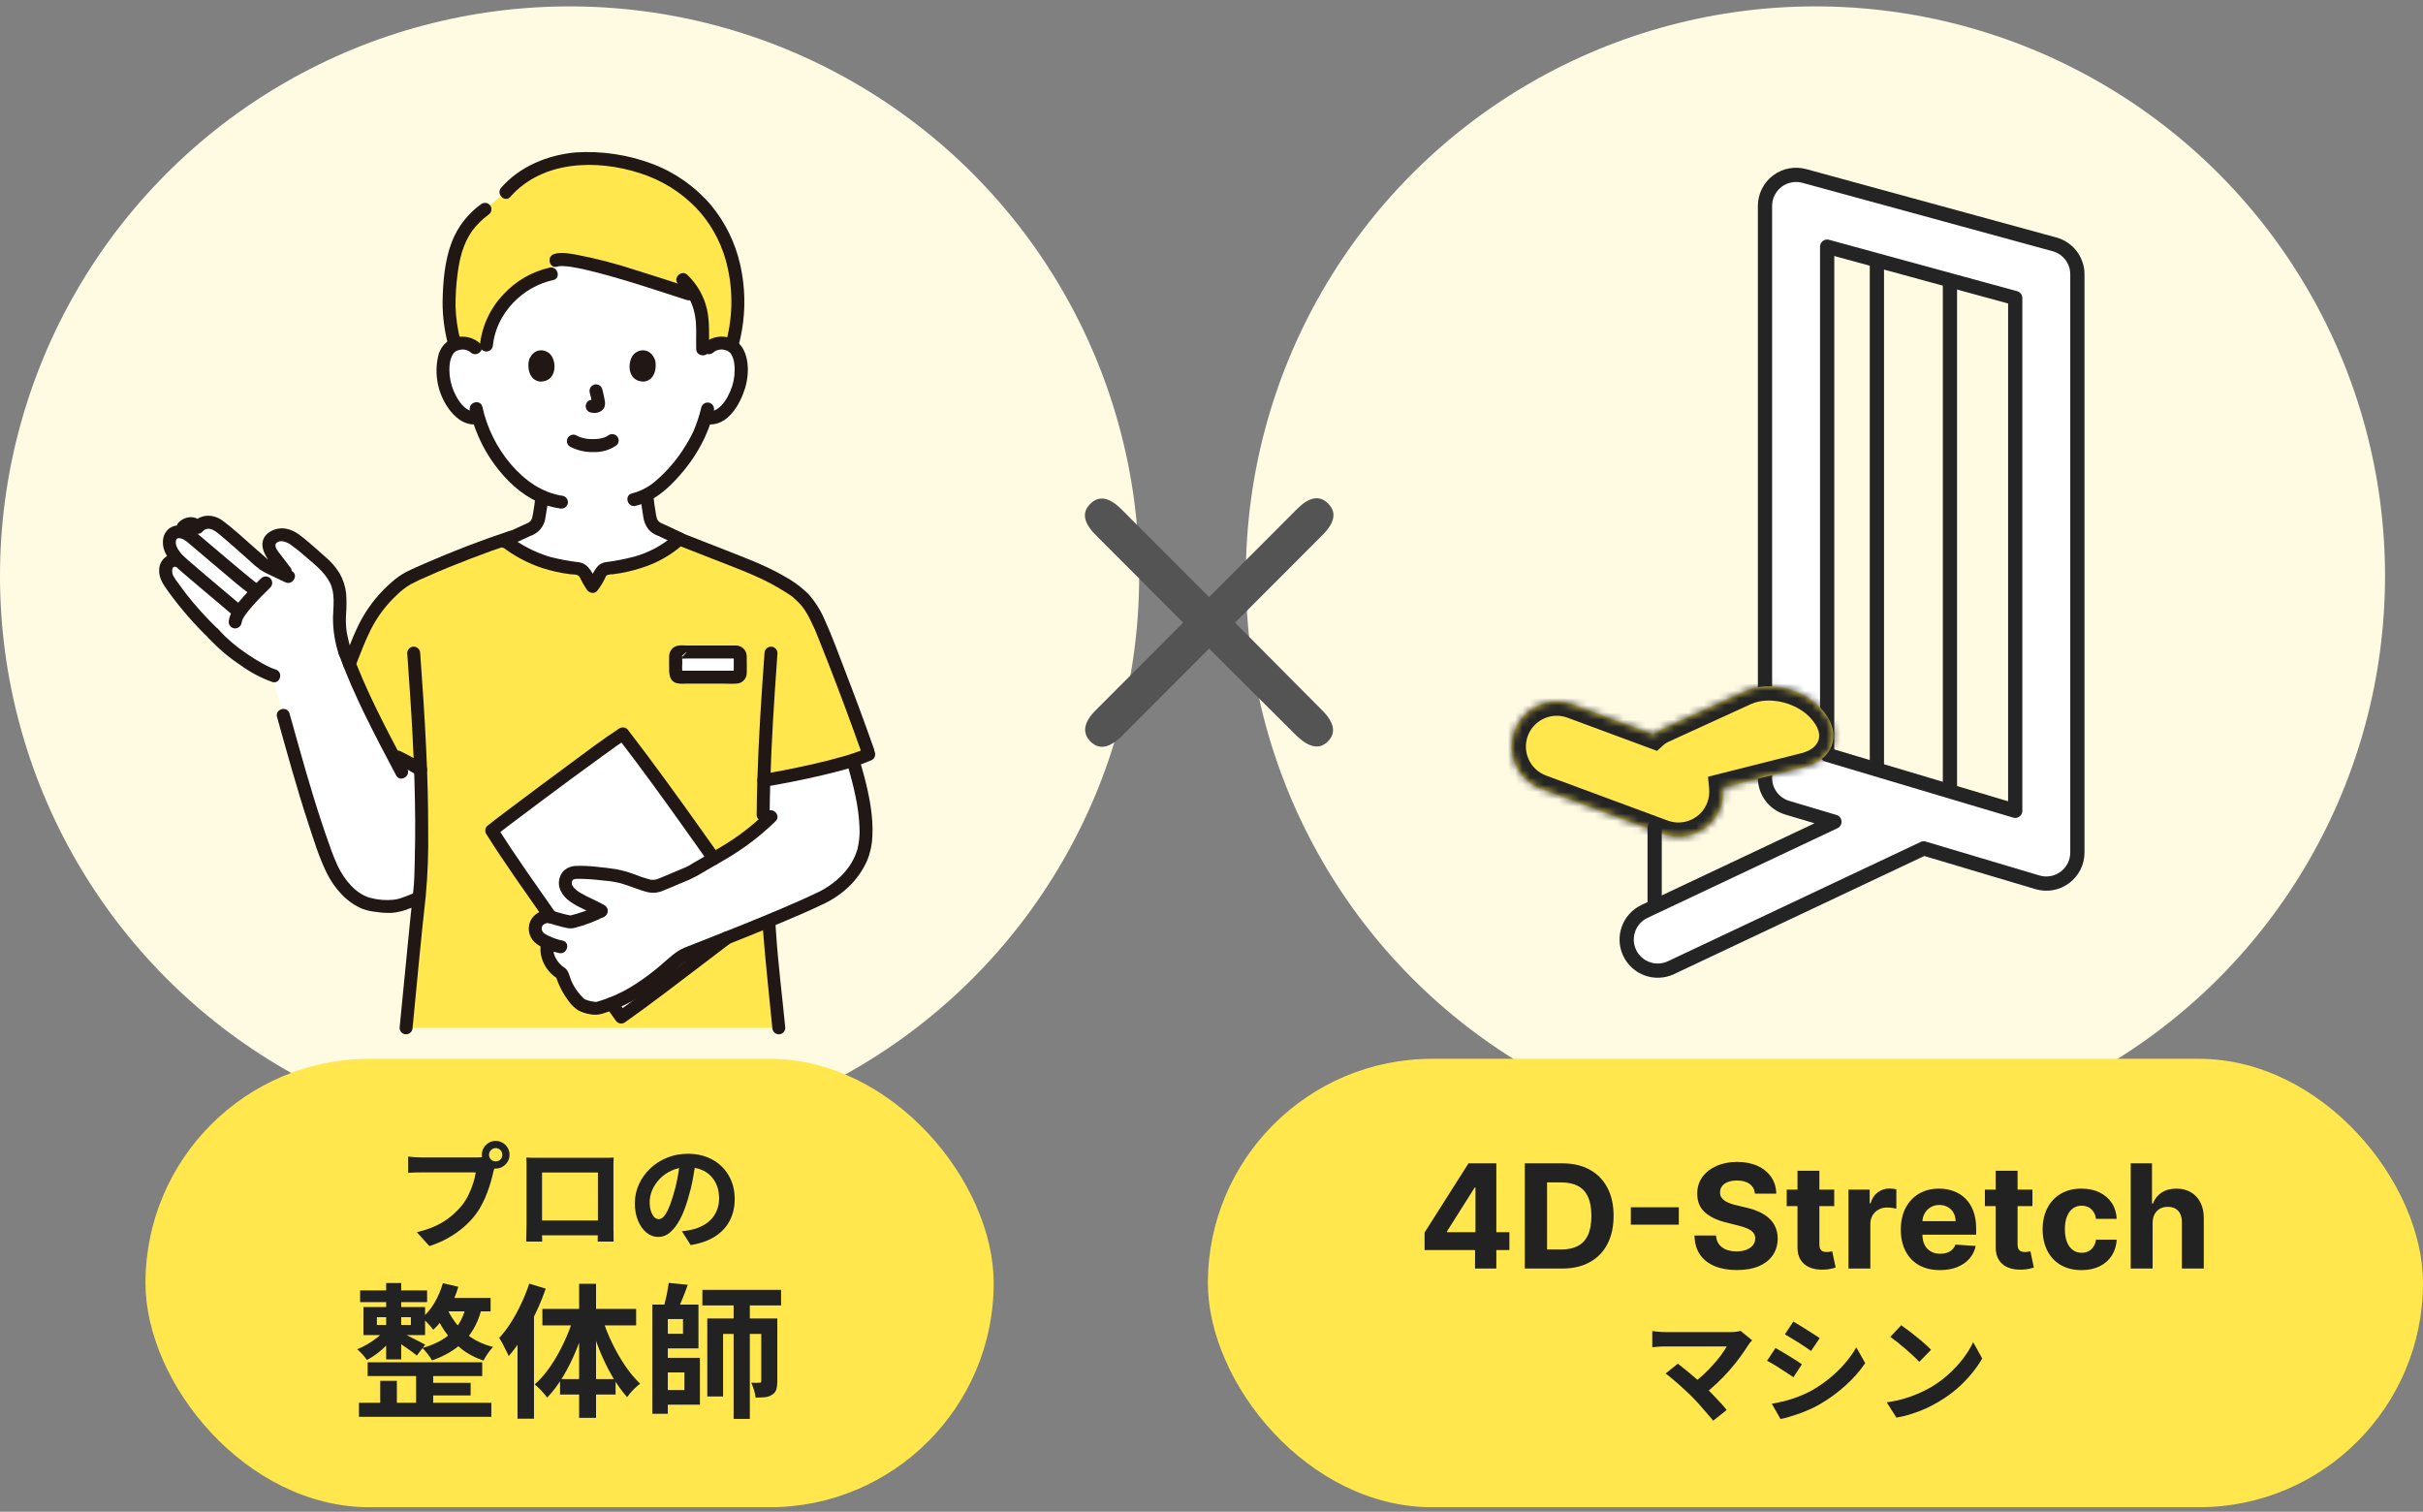 <svg xmlns="http://www.w3.org/2000/svg" width="335" height="209" viewBox="0 0 335 209" fill="none"><rect x="0" y="0" width="335" height="209" fill="#808080" stroke="none"/><circle cx="78.75" cy="79.633" r="78.75" fill="#FFFBE3"></circle><g clip-path="url(#clip0_463_520)"><path d="M29.571 87.674C31.515 89.877 35.279 92.474 37.566 93.317C39.835 100.879 42.291 111.016 45.467 119.146C45.93 120.378 46.597 121.523 47.44 122.534C48.508 123.711 49.822 124.84 51.391 125.084C52.927 125.326 54.268 125.513 55.821 124.978C56.175 124.791 57.043 124.489 57.803 124.21L57.931 124.163C57.994 123.586 58.046 123.132 58.085 122.828C58.372 117.419 58.353 112.027 58.145 106.409C56.889 105.639 55.593 104.938 54.261 104.307C51.883 99.75 49.2 94.417 47.627 89.947C47.28 88.76 46.867 87.055 46.91 85.983C46.961 84.746 46.97 84.155 47.006 82.918C47.02 81.981 46.825 81.053 46.436 80.201C46.059 79.408 45.536 78.693 44.893 78.094C43.245 76.7 42.152 75.536 40.401 74.369C39.878 74.039 39.259 73.895 38.644 73.961C38.339 73.978 38.045 74.081 37.797 74.259C37.55 74.437 37.358 74.682 37.246 74.965C37.01 75.707 37.507 76.464 37.98 77.084L39.442 79.008L40.045 79.803L39.874 79.716C39.32 79.435 36.806 78.324 36.332 77.922C34.217 76.127 32.51 74.459 30.419 72.827C29.95 72.392 29.33 72.159 28.69 72.175C28.419 72.189 28.154 72.264 27.914 72.393C27.675 72.522 27.468 72.703 27.307 72.921C26.769 71.96 25.334 72.326 24.948 73.527C24.744 73.496 24.536 73.51 24.339 73.569C24.141 73.629 23.96 73.732 23.808 73.87C23.268 74.395 23.394 75.451 23.542 75.782C23.944 76.656 24.549 77.421 25.308 78.015C25.186 77.844 25.025 77.705 24.839 77.607C24.653 77.51 24.447 77.457 24.236 77.454C24.026 77.45 23.818 77.496 23.629 77.587C23.439 77.677 23.274 77.811 23.146 77.978C22.637 78.68 23.037 79.868 23.244 80.179C25.075 82.9 27.196 85.414 29.57 87.678" fill="white"></path><path d="M97.987 48.1C98.231 47.874 98.518 47.699 98.831 47.584C99.144 47.47 99.477 47.419 99.81 47.433C100.233 47.42 100.652 47.521 101.022 47.726C101.393 47.931 101.7 48.233 101.912 48.599C102.626 49.835 102.596 52.113 102.117 53.523C101.777 54.521 101.219 56.048 99.879 57.142C99.584 57.387 99.242 57.569 98.873 57.675C98.504 57.781 98.117 57.81 97.736 57.759L97.53 57.724C97.329 58.406 97.082 59.073 96.793 59.722C96.248 61.198 93.236 66.374 89.427 68.393C89.484 69.123 89.579 69.845 89.706 70.571C89.905 71.709 89.844 72.723 91.43 73.294C91.485 73.314 92.753 73.913 93.968 74.488L93.87 74.578C91.831 76.523 88.244 78.189 83.982 78.584C83.758 78.607 83.543 78.689 83.36 78.821C83.177 78.953 83.033 79.132 82.942 79.338C82.672 79.958 82.324 80.542 81.907 81.075C81.531 80.515 81.194 79.929 80.9 79.322C80.8 79.119 80.649 78.946 80.462 78.82C80.275 78.694 80.057 78.619 79.832 78.603C75.926 78.275 72.526 76.873 70.331 75.161C70.331 75.161 70.14 75.01 69.838 74.781L69.795 74.749C71.256 74.077 72.886 73.317 72.944 73.296C74.531 72.723 74.462 71.709 74.668 70.573C74.781 69.913 74.871 69.304 74.926 68.67C73.046 67.852 71.374 66.471 69.787 64.576C68.118 62.564 66.88 60.232 66.147 57.725C65.742 57.81 65.323 57.802 64.921 57.702C64.52 57.601 64.146 57.411 63.829 57.145C62.488 56.05 61.932 54.523 61.592 53.526C61.113 52.117 61.083 49.839 61.797 48.602C62.009 48.236 62.317 47.934 62.687 47.729C63.057 47.524 63.476 47.423 63.899 47.436C64.232 47.422 64.565 47.473 64.878 47.587C65.191 47.702 65.478 47.877 65.723 48.103C65.723 48.103 59.914 32.006 81.85 32.006C103.785 32.006 97.987 48.1 97.987 48.1Z" fill="white"></path><path d="M101.795 90.144H93.965C93.892 90.144 93.821 90.158 93.754 90.186C93.687 90.214 93.626 90.254 93.575 90.305C93.524 90.356 93.483 90.417 93.456 90.483C93.428 90.55 93.414 90.622 93.414 90.694V93.073C93.413 93.145 93.427 93.217 93.455 93.284C93.483 93.35 93.523 93.411 93.574 93.462C93.625 93.513 93.686 93.553 93.752 93.581C93.819 93.609 93.891 93.623 93.963 93.623H101.791C101.937 93.623 102.078 93.565 102.181 93.462C102.284 93.359 102.342 93.219 102.342 93.073V90.694C102.343 90.622 102.329 90.55 102.301 90.484C102.274 90.417 102.233 90.357 102.183 90.306C102.132 90.255 102.071 90.214 102.005 90.187C101.938 90.159 101.867 90.144 101.795 90.144Z" fill="white"></path><path d="M67.99 114.831C69.41 113.662 83.345 103.244 86.122 101.46C92.106 109.194 102.518 124.117 104.278 126.735C101.91 128.64 88.723 138.613 85.889 140.613C83.359 137.108 70.873 119.429 67.989 114.83" fill="white"></path><path d="M116.896 105.416C113.179 106.44 109.41 107.267 105.605 107.895C105.543 109.93 105.508 111.937 105.506 113.935C102.365 116.816 100.435 117.631 95.424 120.604L91.301 122.337C90.687 122.595 89.998 122.614 89.37 122.389C88.323 122.012 87.368 121.718 86.042 121.246C85.298 121.08 84.544 120.956 83.785 120.876C82.803 120.776 82.078 120.661 81.091 120.632C79.785 120.595 79.026 120.508 78.52 121.07C78.377 121.236 78.273 121.431 78.214 121.641C78.155 121.852 78.144 122.073 78.18 122.288C78.367 124.073 81.588 124.966 83.118 125.939C81.776 126.64 80.346 127.159 78.867 127.483C77.944 127.294 77.033 127.053 76.137 126.76C75.389 126.508 74.433 127.114 74.171 127.638C74.001 127.992 73.959 128.394 74.052 128.775C74.146 129.156 74.369 129.492 74.684 129.727C75.015 129.953 75.365 130.149 75.731 130.314C75.499 131.183 75.615 132.107 76.053 132.893C76.447 133.527 76.995 134.304 77.682 134.602C78.096 136.153 78.924 137.563 80.078 138.682C80.554 139.167 82.198 139.517 82.689 139.381C86.826 138.237 90.044 135.846 93.228 132.99C93.735 132.559 94.288 132.186 94.878 131.877C96.511 131.236 112.555 125.031 115.214 123.202C117.189 121.853 119.006 119.514 119.473 117.407C119.863 115.666 119.844 113.597 119.238 110.381C118.959 108.838 118.59 107.312 118.134 105.812C118.134 105.812 118.059 105.544 117.934 105.097C117.6 105.206 117.254 105.311 116.896 105.416Z" fill="white"></path><path d="M69.379 27.026L67.052 28.936C63.545 31.481 62.379 34.72 62.101 41.249C62.023 43.407 62.285 45.564 62.876 47.641C63.201 47.511 63.547 47.44 63.897 47.433C64.23 47.418 64.562 47.47 64.875 47.584C65.188 47.698 65.475 47.873 65.72 48.099L67.257 47.704C67.407 46.041 67.966 44.441 68.884 43.046C70.584 40.484 73.221 38.479 76.236 37.862L76.837 35.99C79.083 35.198 90.842 39.228 95.193 40.62L96.1 40.854C96.334 41.288 96.525 41.742 96.671 42.212C96.86 42.8 96.984 43.406 97.041 44.02C97.159 45.452 97.101 46.542 97.153 48.264L97.986 48.099C98.231 47.873 98.518 47.698 98.831 47.584C99.144 47.47 99.476 47.418 99.809 47.433C100.288 47.437 100.756 47.568 101.166 47.815C102.262 43.868 102.408 40.39 101.232 35.836C100.214 32.172 98.085 28.911 95.136 26.502C91.678 23.765 87.382 22.152 81.951 21.911C77.476 21.712 72.821 23.25 69.924 26.579L69.379 27.026Z" fill="#FFE74D"></path><path d="M106.7 131.91L106.344 127.294C104.348 128.121 102.296 128.95 100.481 129.673C95.618 133.389 87.969 139.146 85.889 140.613C85.582 140.188 85.126 139.55 84.56 138.755C83.947 138.996 83.323 139.206 82.688 139.383C82.197 139.519 80.553 139.168 80.076 138.684C78.923 137.565 78.095 136.155 77.68 134.604C76.994 134.305 76.447 133.53 76.052 132.894C75.614 132.109 75.498 131.184 75.73 130.315C75.364 130.151 75.014 129.954 74.683 129.729C74.368 129.494 74.145 129.157 74.051 128.776C73.957 128.395 73.999 127.993 74.169 127.64C74.429 127.122 75.366 126.527 76.11 126.756C72.642 121.784 69.309 116.938 67.989 114.833C69.41 113.663 83.345 103.246 86.121 101.461C89.664 106.038 94.755 113.133 98.687 118.706C101.482 117.093 103.156 116.094 105.506 113.936C105.506 113.533 105.514 113.127 105.517 112.723L105.512 112.626C105.515 112.253 105.523 111.876 105.528 111.502C105.532 111.211 105.535 110.92 105.54 110.629C105.554 109.876 105.572 109.12 105.594 108.361C105.598 108.206 105.6 108.052 105.605 107.897L105.622 107.894C105.772 107.869 105.93 107.841 106.091 107.814L106.24 107.788C106.404 107.759 106.57 107.73 106.742 107.699L106.77 107.694L107.328 107.593L107.477 107.566C107.659 107.532 107.844 107.498 108.032 107.462L108.078 107.454C108.275 107.416 108.477 107.379 108.681 107.338L108.851 107.305C109.044 107.268 109.24 107.229 109.437 107.19L109.489 107.179C109.701 107.137 109.916 107.093 110.133 107.049L110.304 107.013C110.505 106.972 110.708 106.93 110.912 106.887L110.973 106.874C111.193 106.827 111.415 106.779 111.638 106.731L111.81 106.693C112.012 106.649 112.215 106.603 112.418 106.558L112.495 106.541C112.718 106.491 112.941 106.44 113.163 106.387L113.332 106.347C113.533 106.3 113.733 106.252 113.933 106.204L114.016 106.183C114.236 106.13 114.455 106.076 114.672 106.021L114.838 105.979C115.033 105.929 115.226 105.879 115.418 105.829L115.501 105.808C115.713 105.752 115.923 105.695 116.13 105.637L116.29 105.593C116.471 105.542 116.651 105.49 116.828 105.439L116.913 105.415C117.255 105.315 117.587 105.214 117.907 105.11C118.656 104.877 119.392 104.604 120.111 104.293L119.996 103.857C117.239 96.016 113.829 87.442 113.4 86.495C112.522 84.555 111.973 83.687 111.317 82.956C110.954 82.566 110.57 82.196 110.167 81.848C109.143 81.125 108.075 80.468 106.969 79.879C104.277 78.511 98.185 76.173 95.715 75.224L93.936 74.519C91.908 76.491 88.29 78.188 83.982 78.588C83.757 78.611 83.543 78.692 83.36 78.825C83.177 78.957 83.033 79.135 82.942 79.342C82.672 79.962 82.324 80.546 81.907 81.079C81.53 80.519 81.194 79.933 80.9 79.325C80.8 79.123 80.649 78.95 80.462 78.823C80.274 78.697 80.057 78.623 79.832 78.606C75.926 78.278 72.526 76.877 70.331 75.165C70.331 75.165 70.051 74.943 69.63 74.627C65.288 76.11 61.026 77.817 56.862 79.742C54.961 80.543 51.764 83.699 50.233 87.14C49.796 88.13 48.943 90.2 48.31 91.766C49.906 95.819 52.201 100.361 54.266 104.317C55.596 104.945 56.892 105.645 58.146 106.413C58.355 112.031 58.374 117.424 58.087 122.833C57.817 124.959 56.896 134.361 56.15 142.11H107.661C107.555 141.051 107.444 139.964 107.327 138.838C106.661 132.033 106.801 133.214 106.7 131.91ZM93.413 90.694C93.413 90.621 93.427 90.55 93.455 90.483C93.483 90.416 93.523 90.356 93.575 90.305C93.626 90.254 93.686 90.213 93.753 90.186C93.82 90.158 93.892 90.144 93.964 90.144H101.794C101.866 90.144 101.938 90.158 102.005 90.186C102.071 90.213 102.132 90.254 102.183 90.305C102.234 90.356 102.275 90.417 102.302 90.483C102.33 90.55 102.344 90.621 102.343 90.694V93.073C102.343 93.219 102.285 93.359 102.182 93.462C102.079 93.565 101.938 93.623 101.792 93.623H93.962C93.89 93.623 93.819 93.609 93.752 93.581C93.685 93.553 93.624 93.513 93.573 93.462C93.522 93.41 93.482 93.35 93.454 93.283C93.427 93.216 93.413 93.145 93.413 93.073V90.694Z" fill="#FFE74D"></path><path d="M70.043 75.614C70.909 75.216 71.773 74.817 72.637 74.416C72.873 74.307 73.111 74.201 73.345 74.09C73.513 74.011 72.955 74.248 73.278 74.122C73.411 74.07 73.544 74.016 73.674 73.956C73.889 73.855 74.092 73.731 74.28 73.586C74.897 73.093 75.299 72.382 75.405 71.6C75.576 70.63 75.734 69.65 75.822 68.668C75.82 68.431 75.725 68.204 75.557 68.037C75.389 67.869 75.162 67.774 74.924 67.772C74.688 67.777 74.463 67.873 74.295 68.04C74.128 68.207 74.032 68.432 74.027 68.668C73.952 69.48 73.823 70.26 73.68 71.091C73.654 71.243 73.624 71.395 73.584 71.543C73.556 71.613 73.534 71.685 73.516 71.758C73.493 71.821 73.504 71.799 73.548 71.693C73.53 71.732 73.51 71.77 73.492 71.808C73.462 71.866 73.426 71.92 73.394 71.975C73.337 72.055 73.344 72.048 73.414 71.954C73.385 71.989 73.354 72.023 73.322 72.056C73.271 72.108 73.218 72.157 73.161 72.202C73.313 72.079 73.084 72.245 73.049 72.266C72.938 72.333 72.821 72.39 72.699 72.434C72.585 72.479 72.472 72.529 72.361 72.58C72.115 72.692 71.871 72.804 71.626 72.919C70.797 73.302 69.968 73.685 69.139 74.068C68.935 74.189 68.787 74.386 68.726 74.615C68.666 74.844 68.699 75.088 68.817 75.293C68.941 75.494 69.138 75.64 69.366 75.7C69.595 75.759 69.838 75.729 70.045 75.614H70.043Z" fill="#211715"></path><path d="M88.543 68.576C88.626 69.505 88.782 70.422 88.922 71.344C88.989 72.034 89.257 72.69 89.693 73.23C89.955 73.521 90.272 73.757 90.626 73.925C90.75 73.985 90.879 74.037 91.008 74.09C91.068 74.114 91.129 74.138 91.19 74.16C90.991 74.075 90.932 74.05 91.013 74.086C91.088 74.123 91.165 74.156 91.241 74.192C92.01 74.551 92.777 74.915 93.545 75.278C93.752 75.391 93.995 75.421 94.223 75.362C94.451 75.302 94.648 75.157 94.773 74.957C94.891 74.751 94.923 74.508 94.863 74.279C94.803 74.049 94.655 73.853 94.451 73.732C93.728 73.39 93.004 73.049 92.28 72.708C92.078 72.613 91.876 72.513 91.667 72.433C91.542 72.385 91.422 72.327 91.307 72.258C91.24 72.218 91.174 72.176 91.112 72.13C91.278 72.252 91.084 72.093 91.052 72.061C91.032 72.041 90.892 71.87 90.972 71.979C91.053 72.087 90.916 71.882 90.904 71.86C90.873 71.806 90.848 71.75 90.821 71.694C90.88 71.817 90.861 71.791 90.824 71.679C90.748 71.425 90.692 71.165 90.658 70.902C90.534 70.094 90.409 69.374 90.337 68.577C90.337 68.34 90.243 68.112 90.074 67.944C89.906 67.776 89.678 67.682 89.44 67.682C89.202 67.682 88.974 67.776 88.805 67.944C88.637 68.112 88.543 68.34 88.543 68.577V68.576Z" fill="#211715"></path><path d="M70.558 27.212C74.996 22.176 82.523 22.001 88.505 23.95C91.451 24.882 94.117 26.533 96.261 28.753C98.15 30.753 99.534 33.174 100.299 35.815C101.359 39.537 101.394 43.475 100.402 47.216C100.11 48.332 101.84 48.808 102.132 47.692C103.098 44.054 103.167 40.236 102.333 36.566C101.66 33.585 100.301 30.802 98.363 28.436C96.178 25.842 93.362 23.851 90.185 22.654C86.812 21.387 83.208 20.847 79.61 21.07C75.733 21.422 71.897 22.986 69.291 25.946C68.531 26.808 69.795 28.08 70.56 27.212H70.558Z" fill="#211715"></path><path d="M63.675 47.138C63.266 45.585 63.033 43.992 62.983 42.387C62.972 40.889 63.064 39.392 63.258 37.907C63.52 35.766 64.039 33.687 65.264 31.938C65.894 31.086 66.65 30.335 67.507 29.711C67.707 29.586 67.852 29.39 67.912 29.162C67.972 28.934 67.942 28.692 67.829 28.486C67.708 28.282 67.511 28.134 67.281 28.074C67.051 28.014 66.807 28.046 66.601 28.164C64.744 29.475 63.312 31.299 62.482 33.411C61.473 36.015 61.241 38.979 61.19 41.746C61.187 43.727 61.441 45.7 61.945 47.615C62.22 48.735 63.951 48.261 63.676 47.139L63.675 47.138Z" fill="#211715"></path><path d="M96.969 56.305C96.701 57.444 96.333 58.558 95.87 59.632C95.87 59.629 95.945 59.473 95.865 59.638C95.83 59.713 95.797 59.787 95.762 59.859C95.685 60.019 95.605 60.176 95.522 60.333C95.326 60.706 95.116 61.068 94.897 61.427C93.753 63.368 92.29 65.103 90.57 66.561C89.65 67.348 88.56 67.912 87.386 68.21C86.261 68.471 86.737 70.197 87.863 69.937C90.331 69.366 92.387 67.569 93.998 65.697C95.368 64.155 96.514 62.428 97.403 60.568C97.461 60.439 97.517 60.309 97.571 60.178C97.586 60.141 97.673 59.932 97.622 60.052C97.568 60.178 97.627 60.045 97.636 60.025C97.695 59.895 97.749 59.763 97.804 59.632C97.863 59.489 97.92 59.346 97.974 59.202C98.279 58.415 98.522 57.606 98.7 56.781C98.757 56.552 98.725 56.31 98.608 56.105C98.491 55.9 98.3 55.748 98.073 55.68C97.844 55.619 97.6 55.65 97.393 55.767C97.187 55.884 97.035 56.077 96.969 56.305Z" fill="#211715"></path><path d="M64.962 56.724C65.502 59.121 66.475 61.401 67.834 63.451C69.292 65.631 71.199 67.671 73.51 68.962C74.711 69.636 76.025 70.086 77.387 70.291C77.616 70.346 77.858 70.312 78.063 70.196C78.268 70.08 78.421 69.89 78.491 69.665C78.552 69.436 78.521 69.192 78.404 68.986C78.287 68.78 78.093 68.628 77.864 68.564C74.897 68.125 72.555 66.415 70.632 64.187C68.69 61.9 67.338 59.175 66.692 56.248C66.437 55.124 64.706 55.599 64.962 56.724Z" fill="#211715"></path><path d="M78.82 61.759C79.809 62.27 80.91 62.525 82.024 62.501C83.183 62.549 84.326 62.211 85.272 61.539C85.44 61.371 85.534 61.143 85.534 60.906C85.534 60.668 85.44 60.441 85.272 60.273C85.1 60.111 84.873 60.022 84.637 60.022C84.401 60.022 84.174 60.111 84.003 60.273C84.279 60.058 84.08 60.211 84.009 60.256C83.946 60.297 83.88 60.335 83.814 60.368C83.779 60.386 83.743 60.402 83.709 60.42C83.634 60.46 83.572 60.435 83.76 60.402C83.668 60.429 83.578 60.462 83.49 60.5C83.243 60.577 82.99 60.635 82.734 60.672C82.87 60.651 82.754 60.669 82.682 60.676C82.61 60.683 82.532 60.689 82.458 60.694C82.279 60.706 82.1 60.71 81.921 60.709C81.76 60.709 81.6 60.703 81.439 60.692C81.365 60.686 81.293 60.681 81.219 60.673C81.196 60.671 80.928 60.627 81.133 60.664C80.895 60.625 80.659 60.573 80.427 60.508C80.328 60.479 80.231 60.443 80.134 60.41C79.909 60.335 80.283 60.485 80.083 60.391C79.962 60.334 79.843 60.274 79.724 60.212C79.519 60.094 79.275 60.062 79.046 60.123C78.817 60.184 78.621 60.332 78.502 60.536C78.382 60.74 78.349 60.983 78.408 61.212C78.467 61.441 78.615 61.637 78.818 61.758L78.82 61.759Z" fill="#211715"></path><path d="M81.533 54.273C81.679 54.799 81.796 55.331 81.883 55.87L81.851 55.632C81.862 55.705 81.864 55.778 81.857 55.852L81.889 55.614C81.884 55.648 81.876 55.681 81.865 55.713L81.956 55.499C81.946 55.522 81.934 55.543 81.92 55.563L82.061 55.382C82.045 55.401 82.027 55.418 82.008 55.433L82.19 55.293C82.149 55.318 82.107 55.341 82.063 55.36L82.278 55.27C82.209 55.299 82.138 55.32 82.064 55.332L82.302 55.3C82.236 55.308 82.169 55.308 82.102 55.3L82.341 55.332C82.266 55.321 82.191 55.303 82.116 55.294C82 55.257 81.877 55.252 81.758 55.278C81.639 55.283 81.524 55.32 81.424 55.385C81.219 55.505 81.07 55.701 81.009 55.931C80.949 56.16 80.983 56.404 81.103 56.609C81.159 56.711 81.236 56.799 81.328 56.87C81.421 56.94 81.526 56.991 81.639 57.02C81.818 57.044 81.991 57.089 82.173 57.097C82.45 57.099 82.724 57.033 82.97 56.907C83.127 56.835 83.266 56.729 83.377 56.596C83.488 56.464 83.568 56.309 83.611 56.142C83.668 55.873 83.665 55.595 83.604 55.327C83.516 54.812 83.398 54.302 83.265 53.797C83.234 53.684 83.18 53.577 83.108 53.485C83.035 53.392 82.945 53.314 82.843 53.256C82.74 53.198 82.627 53.161 82.51 53.146C82.393 53.132 82.275 53.14 82.161 53.172C81.934 53.239 81.742 53.391 81.625 53.596C81.508 53.801 81.475 54.044 81.534 54.273L81.533 54.273Z" fill="#211715"></path><path d="M73.149 49.732C72.882 50.599 73.056 52.591 74.701 52.761C76.875 52.748 76.99 50.339 76.259 49.206C75.659 48.279 73.897 47.893 73.149 49.732Z" fill="#211715"></path><path d="M90.556 49.733C90.824 50.599 90.65 52.592 89.005 52.761C86.831 52.748 86.715 50.339 87.447 49.206C88.046 48.278 89.808 47.893 90.556 49.733Z" fill="#211715"></path><path d="M98.621 48.732C98.831 48.555 99.081 48.429 99.349 48.367C99.617 48.303 99.896 48.305 100.164 48.37C100.397 48.414 100.618 48.51 100.808 48.651C100.73 48.592 100.918 48.757 100.916 48.755C100.956 48.796 100.995 48.838 101.032 48.881C100.975 48.803 100.975 48.804 101.032 48.883C101.607 49.73 101.62 50.91 101.538 51.894C101.432 52.908 101.123 53.891 100.631 54.785C100.045 55.887 99.115 57.045 97.736 56.863C97.499 56.864 97.271 56.959 97.103 57.127C96.935 57.294 96.84 57.522 96.839 57.759C96.845 57.994 96.941 58.219 97.108 58.385C97.275 58.552 97.5 58.648 97.736 58.654C100.593 59.031 102.341 55.893 103.035 53.593C103.646 51.568 103.65 48.445 101.714 47.105C101.048 46.68 100.26 46.486 99.472 46.551C98.684 46.616 97.94 46.938 97.352 47.466C96.492 48.237 97.763 49.5 98.621 48.732H98.621Z" fill="#211715"></path><path d="M66.355 47.466C65.814 46.983 65.14 46.673 64.421 46.575C63.702 46.477 62.97 46.595 62.319 46.915C61.871 47.161 61.481 47.502 61.178 47.913C60.876 48.325 60.666 48.797 60.566 49.298C60.302 50.489 60.282 51.721 60.507 52.919C60.732 54.118 61.197 55.259 61.874 56.275C62.776 57.642 64.217 58.886 65.971 58.655C66.207 58.647 66.431 58.551 66.598 58.384C66.764 58.218 66.861 57.994 66.869 57.759C66.869 57.325 66.455 56.8 65.971 56.864C64.592 57.046 63.664 55.887 63.077 54.785C62.584 53.892 62.276 52.909 62.169 51.894C62.088 50.91 62.101 49.73 62.676 48.884C62.733 48.805 62.733 48.804 62.676 48.882C62.712 48.838 62.751 48.797 62.791 48.756C62.807 48.741 62.985 48.587 62.899 48.651C63.09 48.51 63.31 48.414 63.544 48.371C63.811 48.305 64.091 48.304 64.359 48.367C64.627 48.43 64.876 48.555 65.087 48.733C65.944 49.5 67.218 48.238 66.356 47.466L66.355 47.466Z" fill="#211715"></path><path d="M75.996 36.999C73.556 37.552 71.34 38.829 69.64 40.662C67.789 42.578 66.634 45.057 66.358 47.704C66.36 47.941 66.455 48.168 66.623 48.335C66.791 48.503 67.018 48.598 67.256 48.599C67.492 48.594 67.717 48.498 67.885 48.331C68.052 48.164 68.148 47.94 68.153 47.704C68.615 43.352 72.226 39.627 76.473 38.726C77.602 38.487 77.124 36.76 75.996 36.999H75.996Z" fill="#211715"></path><path d="M95.431 39.756C92.904 38.947 90.388 38.108 87.85 37.331C85.161 36.443 82.416 35.732 79.633 35.203C78.691 35.046 77.537 34.812 76.598 35.126C75.508 35.49 75.976 37.22 77.075 36.852C77.136 36.832 77.2 36.822 77.262 36.802C77.469 36.734 77.071 36.802 77.268 36.798C77.449 36.797 77.628 36.78 77.81 36.785C78.018 36.791 78.226 36.807 78.433 36.828C78.495 36.835 78.77 36.866 78.681 36.856C78.62 36.848 78.955 36.897 79.034 36.909C80.26 37.105 81.47 37.399 82.67 37.711C85.539 38.458 88.368 39.35 91.188 40.26C92.444 40.665 93.698 41.081 94.955 41.482C96.058 41.835 96.529 40.107 95.433 39.755L95.431 39.756Z" fill="#211715"></path><path d="M93.773 39.275C94.946 40.392 95.744 41.843 96.057 43.43C96.368 44.997 96.21 46.676 96.256 48.264C96.29 49.414 98.085 49.419 98.051 48.264C97.999 46.451 98.145 44.573 97.752 42.789C97.338 40.965 96.395 39.302 95.04 38.008C94.213 37.203 92.943 38.468 93.771 39.275H93.773Z" fill="#211715"></path><path d="M56.302 90.293C56.861 98.008 57.365 105.738 57.402 113.474C57.41 115.252 57.392 117.031 57.347 118.809C57.307 120.295 57.305 121.803 57.133 123.281C56.859 125.636 56.634 127.997 56.399 130.358C56.009 134.273 55.625 138.188 55.248 142.105C55.25 142.342 55.345 142.568 55.513 142.736C55.681 142.904 55.908 142.998 56.145 143C56.382 142.995 56.607 142.899 56.775 142.732C56.942 142.565 57.038 142.341 57.043 142.105C57.635 136.003 58.193 129.895 58.87 123.802C59.142 120.801 59.252 117.787 59.199 114.774C59.208 111.084 59.102 107.395 58.931 103.709C58.724 99.232 58.421 94.762 58.097 90.294C58.092 90.058 57.995 89.834 57.828 89.667C57.661 89.5 57.436 89.404 57.2 89.398C56.962 89.4 56.735 89.495 56.567 89.663C56.4 89.83 56.304 90.057 56.303 90.294L56.302 90.293Z" fill="#211715"></path><path d="M105.432 127.929C105.631 130.525 105.881 133.114 106.135 135.706C106.346 137.84 106.572 139.971 106.778 142.105C106.785 142.341 106.881 142.565 107.048 142.731C107.215 142.898 107.44 142.994 107.676 143.001C107.913 142.999 108.14 142.904 108.308 142.737C108.476 142.569 108.571 142.342 108.573 142.105C108.144 137.676 107.578 133.248 107.287 128.806C107.268 128.514 107.25 128.221 107.227 127.929C107.221 127.693 107.125 127.468 106.958 127.302C106.791 127.135 106.566 127.039 106.329 127.033C106.092 127.035 105.865 127.13 105.697 127.297C105.529 127.465 105.434 127.692 105.432 127.929Z" fill="#211715"></path><path d="M101.795 89.248H95.199C94.57 89.248 93.762 89.112 93.204 89.464C92.993 89.602 92.819 89.789 92.699 90.01C92.579 90.231 92.516 90.478 92.516 90.73C92.494 91.32 92.516 91.916 92.516 92.507C92.516 93.305 92.606 94.148 93.51 94.443C93.907 94.529 94.314 94.554 94.719 94.517H100.036C100.653 94.517 101.29 94.562 101.906 94.506C102.267 94.474 102.603 94.31 102.85 94.045C103.097 93.78 103.237 93.434 103.243 93.072C103.27 92.496 103.243 91.912 103.243 91.335C103.243 91.122 103.253 90.906 103.243 90.693C103.233 90.313 103.077 89.951 102.808 89.683C102.539 89.414 102.177 89.258 101.797 89.248C101.559 89.249 101.332 89.344 101.164 89.511C100.996 89.679 100.901 89.906 100.899 90.143C100.904 90.379 101.001 90.604 101.168 90.77C101.335 90.937 101.56 91.033 101.797 91.038C101.434 91.001 101.448 90.444 101.448 90.929V92.429C101.417 92.626 101.417 92.826 101.448 93.022C101.505 93.139 101.486 92.891 101.55 92.828L101.795 92.727H94.144C94.111 92.727 93.985 92.707 93.963 92.727C94.124 92.585 94.348 93.037 94.311 93.072C94.321 93.063 94.309 92.987 94.311 92.975C94.33 92.767 94.33 92.558 94.311 92.35C94.338 91.844 94.338 91.337 94.311 90.831C94.311 90.815 94.323 90.713 94.311 90.703C94.257 90.655 95.84 89.31 94.21 90.937C93.965 91.181 93.888 90.99 94.142 91.038C94.436 91.064 94.731 91.064 95.024 91.038H101.795C102.95 91.039 102.95 89.248 101.795 89.248Z" fill="#211715"></path><path d="M49.173 92.002C49.861 90.303 50.493 88.547 51.329 86.913C52.254 85.128 53.485 83.519 54.966 82.157C55.509 81.635 56.11 81.177 56.757 80.791C57.535 80.375 58.334 79.999 59.15 79.664C61.095 78.797 63.066 78 65.052 77.239C66.999 76.493 68.961 75.781 70.94 75.122C72.031 74.759 71.563 73.029 70.463 73.395C66.517 74.708 62.62 76.198 58.811 77.866C57.902 78.264 56.979 78.657 56.096 79.11C55.389 79.496 54.728 79.963 54.13 80.502C52.537 81.881 51.188 83.518 50.14 85.344C49.026 87.281 48.277 89.46 47.442 91.525C47.38 91.754 47.411 91.998 47.528 92.204C47.646 92.41 47.84 92.562 48.068 92.627C48.298 92.684 48.54 92.651 48.746 92.534C48.951 92.418 49.104 92.227 49.172 92.001L49.173 92.002Z" fill="#211715"></path><path d="M58.597 105.636C57.57 105.005 56.516 104.421 55.434 103.884C55.229 103.77 54.987 103.74 54.76 103.802C54.533 103.863 54.34 104.012 54.221 104.214C54.102 104.417 54.068 104.658 54.126 104.886C54.184 105.113 54.329 105.309 54.53 105.431C55.609 105.97 56.663 106.554 57.693 107.182C57.899 107.302 58.143 107.336 58.374 107.275C58.604 107.215 58.801 107.066 58.921 106.861C59.041 106.656 59.074 106.412 59.014 106.182C58.954 105.952 58.804 105.756 58.599 105.636H58.597Z" fill="#211715"></path><path d="M93.044 75.12C94.874 75.846 96.711 76.554 98.543 77.272C101.248 78.331 104.03 79.342 106.604 80.695C107.184 80.999 107.747 81.338 108.305 81.68C108.596 81.859 108.886 82.04 109.17 82.23C109.274 82.299 109.377 82.37 109.479 82.442C109.707 82.602 109.469 82.421 109.591 82.528C109.848 82.756 110.1 82.988 110.343 83.231C110.498 83.386 110.65 83.546 110.794 83.713C110.831 83.756 110.869 83.799 110.904 83.844C110.904 83.844 111.07 84.058 110.979 83.939C111.37 84.476 111.713 85.047 112.004 85.644C112.222 86.071 112.428 86.504 112.623 86.943C112.639 86.98 112.654 87.015 112.67 87.05C112.766 87.259 112.586 86.844 112.675 87.06C112.816 87.402 112.957 87.745 113.095 88.088C113.587 89.306 114.069 90.527 114.542 91.751C116.132 95.841 117.673 99.952 119.129 104.092C119.198 104.318 119.35 104.509 119.556 104.625C119.761 104.741 120.004 104.774 120.233 104.717C120.462 104.652 120.655 104.501 120.772 104.294C120.89 104.088 120.921 103.845 120.86 103.616C119.514 99.794 118.098 95.999 116.639 92.22C115.82 90.1 115.044 87.943 114.099 85.876C113.531 84.484 112.728 83.2 111.724 82.08C110.73 81.118 109.608 80.297 108.388 79.642C105.857 78.165 103.043 77.138 100.326 76.061C98.062 75.161 95.786 74.293 93.521 73.394C93.292 73.333 93.047 73.364 92.841 73.481C92.634 73.598 92.482 73.792 92.417 74.02C92.36 74.249 92.393 74.491 92.509 74.696C92.626 74.901 92.818 75.053 93.044 75.121V75.12Z" fill="#211715"></path><path d="M83.787 139.207C84.225 139.829 84.668 140.448 85.114 141.065C85.236 141.267 85.433 141.414 85.662 141.474C85.892 141.534 86.135 141.502 86.342 141.386C90.166 138.693 93.868 135.815 97.594 132.989C98.708 132.143 99.82 131.296 100.931 130.448C101.131 130.323 101.276 130.126 101.335 129.899C101.395 129.671 101.366 129.43 101.253 129.223C101.132 129.019 100.935 128.871 100.706 128.811C100.476 128.751 100.231 128.783 100.025 128.902C96.073 131.924 92.1 134.921 88.106 137.89C87.221 138.546 86.337 139.205 85.436 139.84L86.664 140.161C86.215 139.545 85.773 138.926 85.336 138.303C85.212 138.103 85.015 137.958 84.787 137.898C84.558 137.838 84.315 137.868 84.109 137.982C83.904 138.103 83.756 138.3 83.696 138.529C83.636 138.758 83.668 139.001 83.787 139.207Z" fill="#211715"></path><path d="M76.882 126.302C74.136 122.361 71.321 118.445 68.764 114.378L68.626 115.462C68.721 115.383 68.818 115.306 68.916 115.23L69.113 115.076C69.188 115.019 69.438 114.826 69.222 114.992C69.673 114.645 70.126 114.3 70.579 113.956C71.876 112.974 73.175 111.997 74.477 111.026C77.431 108.82 80.392 106.624 83.382 104.466C84.434 103.707 85.483 102.934 86.575 102.231L85.347 101.91C88.736 106.29 91.968 110.793 95.18 115.303C96.094 116.585 97.005 117.869 97.912 119.157C98.037 119.357 98.233 119.502 98.462 119.562C98.69 119.622 98.933 119.592 99.14 119.478C99.344 119.357 99.492 119.16 99.552 118.931C99.612 118.702 99.58 118.458 99.462 118.253C96.168 113.582 92.846 108.929 89.429 104.347C88.593 103.228 87.749 102.114 86.895 101.006C86.772 100.805 86.575 100.659 86.346 100.599C86.117 100.539 85.874 100.57 85.667 100.685C83.274 102.228 81 103.982 78.707 105.669C75.792 107.815 72.891 109.979 70.002 112.161C69.116 112.832 68.215 113.491 67.355 114.196C67.215 114.336 67.126 114.519 67.1 114.715C67.075 114.911 67.115 115.11 67.215 115.281C69.772 119.348 72.586 123.265 75.332 127.204C75.456 127.405 75.653 127.55 75.882 127.61C76.11 127.67 76.353 127.639 76.56 127.526C76.764 127.404 76.912 127.208 76.972 126.979C77.032 126.75 77 126.506 76.882 126.301V126.302Z" fill="#211715"></path><path d="M82.666 125.166C81.39 125.826 80.032 126.315 78.628 126.621H79.105C78.208 126.444 77.324 126.212 76.456 125.925C75.909 125.78 75.329 125.808 74.798 126.006C74.267 126.203 73.811 126.561 73.493 127.029C73.186 127.526 73.057 128.111 73.126 128.69C73.195 129.27 73.458 129.809 73.872 130.22C74.74 131.071 76.147 131.514 77.304 131.766C78.43 132.011 78.912 130.285 77.781 130.039C77.147 129.913 76.531 129.709 75.946 129.432C75.527 129.224 75.012 129.022 74.911 128.524C74.871 128.367 74.89 128.2 74.964 128.056C75.039 127.911 75.164 127.799 75.316 127.741C75.697 127.524 75.919 127.636 76.315 127.757C76.806 127.907 77.302 128.043 77.802 128.168C78.032 128.224 78.263 128.28 78.497 128.324C78.846 128.378 79.203 128.355 79.542 128.256C80.938 127.894 82.289 127.376 83.57 126.714C83.774 126.592 83.922 126.396 83.982 126.167C84.042 125.938 84.01 125.694 83.892 125.489C83.769 125.287 83.572 125.142 83.343 125.082C83.114 125.022 82.871 125.053 82.664 125.168L82.666 125.166Z" fill="#211715"></path><path d="M74.864 130.078C74.591 131.139 74.715 132.262 75.213 133.238C75.654 134.136 76.356 134.882 77.227 135.377L76.816 134.842C77.192 136.125 77.803 137.328 78.617 138.391C78.977 138.916 79.44 139.362 79.978 139.702C80.484 139.959 81.028 140.135 81.589 140.222C82.134 140.333 82.698 140.311 83.234 140.16C83.966 139.941 84.684 139.682 85.387 139.383C86.725 138.816 88.006 138.122 89.213 137.313C90.42 136.497 91.578 135.611 92.681 134.66C93.263 134.165 93.818 133.648 94.436 133.197C94.58 133.092 94.725 132.987 94.878 132.892C94.936 132.855 94.995 132.82 95.054 132.787C95.081 132.772 95.321 132.651 95.18 132.716C95.082 132.762 95.247 132.691 95.282 132.679C96.273 132.296 97.263 131.908 98.252 131.517C101.82 130.111 105.38 128.681 108.908 127.183C110.472 126.519 112.033 125.845 113.564 125.11C114.954 124.494 116.229 123.648 117.336 122.607C118.386 121.599 119.237 120.403 119.843 119.08C120.309 117.979 120.57 116.802 120.613 115.607C120.758 112.912 120.205 110.111 119.533 107.511C119.365 106.863 119.18 106.22 118.998 105.576C118.686 104.468 116.954 104.939 117.268 106.052C118.022 108.726 118.715 111.466 118.825 114.255C118.896 115.32 118.802 116.389 118.545 117.426C118.155 118.706 117.469 119.876 116.543 120.844C115.473 121.978 114.186 122.886 112.758 123.515C111.21 124.262 109.631 124.944 108.049 125.616C104.657 127.058 101.057 128.497 97.554 129.875C96.606 130.249 95.653 130.611 94.708 130.989C93.436 131.498 92.437 132.521 91.41 133.394C90.309 134.345 89.145 135.221 87.926 136.016C86.719 136.806 85.433 137.467 84.087 137.987C83.747 138.115 83.403 138.233 83.056 138.342C82.88 138.397 82.703 138.446 82.526 138.499C82.293 138.568 82.585 138.542 82.372 138.517C81.886 138.484 81.408 138.376 80.956 138.195C80.966 138.201 80.804 138.114 80.759 138.086C80.669 138.031 80.75 138.089 80.767 138.103C80.709 138.052 80.653 137.997 80.602 137.939C80.359 137.693 80.13 137.434 79.915 137.163C79.546 136.683 79.237 136.159 78.994 135.604C78.713 134.968 78.644 134.149 78.014 133.774C77.496 133.423 77.077 132.947 76.796 132.389C76.503 131.824 76.432 131.17 76.596 130.555C76.857 129.436 75.126 128.955 74.865 130.079L74.864 130.078Z" fill="#211715"></path><path d="M83.571 125.166C82.528 124.515 81.352 124.106 80.298 123.471C79.886 123.248 79.523 122.946 79.228 122.582C79.078 122.347 79.066 122.315 79.066 122.138C79.056 122.034 79.064 121.928 79.089 121.826C79.119 121.752 79.165 121.685 79.223 121.63C79.358 121.547 79.515 121.504 79.674 121.508C80.091 121.491 80.508 121.496 80.924 121.523C81.823 121.552 82.71 121.657 83.604 121.753C84.326 121.811 85.043 121.926 85.747 122.097C86.57 122.321 87.38 122.649 88.188 122.923C89.008 123.202 89.781 123.513 90.667 123.41C91.05 123.361 91.424 123.256 91.778 123.1L94.195 122.084C94.929 121.807 95.643 121.481 96.333 121.108C97.664 120.324 99.009 119.563 100.342 118.779C102.844 117.318 105.157 115.557 107.23 113.534C108.056 112.727 106.787 111.461 105.961 112.268C104.104 114.096 102.032 115.693 99.791 117.024C98.442 117.826 97.075 118.595 95.722 119.389C95.441 119.581 95.143 119.749 94.832 119.889L93.636 120.392C92.826 120.732 92.017 121.077 91.206 121.414C90.811 121.611 90.365 121.682 89.928 121.618C89.12 121.402 88.326 121.136 87.55 120.821C86.75 120.528 85.926 120.305 85.088 120.154C84.21 120.015 83.325 119.924 82.441 119.833C81.563 119.731 80.678 119.69 79.793 119.712C79.443 119.7 79.094 119.758 78.766 119.883C78.439 120.007 78.14 120.196 77.886 120.437C77.576 120.791 77.373 121.225 77.299 121.689C77.225 122.153 77.283 122.629 77.468 123.061C77.776 123.723 78.266 124.284 78.88 124.681C80.049 125.525 81.449 125.953 82.666 126.713C83.648 127.325 84.55 125.777 83.572 125.166H83.571Z" fill="#211715"></path><path d="M38.302 99.123C39.68 104.04 41.025 108.968 42.62 113.822C43.372 116.113 44.096 118.491 45.16 120.661C46.195 122.774 47.926 124.782 50.159 125.67C50.75 125.878 51.364 126.014 51.988 126.073C52.706 126.19 53.435 126.234 54.162 126.206C55.545 126.117 56.758 125.544 58.042 125.074C58.268 125.006 58.459 124.853 58.576 124.648C58.692 124.443 58.726 124.202 58.669 123.973C58.604 123.745 58.452 123.552 58.245 123.435C58.039 123.318 57.794 123.286 57.565 123.348C56.565 123.713 55.546 124.243 54.486 124.387C53.383 124.507 52.267 124.42 51.195 124.13C49.195 123.602 47.664 121.654 46.778 119.896C46.304 118.889 45.891 117.855 45.539 116.799C45.144 115.707 44.765 114.61 44.403 113.506C43.639 111.19 42.934 108.855 42.254 106.512C41.494 103.896 40.768 101.272 40.033 98.649C39.723 97.54 37.991 98.011 38.303 99.125L38.302 99.123Z" fill="#211715"></path><path d="M38.118 92.561C37.971 92.514 37.826 92.463 37.683 92.407C37.565 92.365 37.45 92.316 37.337 92.261C36.985 92.101 36.641 91.925 36.301 91.739C35.545 91.322 34.811 90.867 34.102 90.375C32.674 89.423 31.366 88.303 30.205 87.04C29.437 86.177 28.171 87.447 28.936 88.306C30.206 89.677 31.636 90.89 33.196 91.922C34.555 92.92 36.053 93.716 37.641 94.286C38.743 94.641 39.215 92.913 38.118 92.56V92.561Z" fill="#211715"></path><path d="M40.218 78.558C39.765 77.961 39.312 77.365 38.859 76.769C38.587 76.41 37.737 75.503 38.231 75.053C38.772 74.56 39.665 74.947 40.164 75.29C40.863 75.781 41.532 76.313 42.167 76.883C43.451 78.014 44.85 79.035 45.631 80.593C46.35 82.028 46.094 83.764 46.039 85.31C46.021 87.086 46.301 88.853 46.867 90.538C47.202 91.637 48.935 91.169 48.598 90.062C48.334 89.214 48.117 88.352 47.949 87.48C47.819 86.616 47.786 85.74 47.849 84.868C47.923 83.922 47.925 82.971 47.854 82.024C47.744 81.048 47.434 80.105 46.944 79.253C46.407 78.379 45.728 77.601 44.934 76.951C44.16 76.272 43.408 75.567 42.612 74.913C41.817 74.259 40.954 73.48 39.948 73.193C39.459 73.036 38.939 73.002 38.433 73.092C37.928 73.183 37.452 73.396 37.048 73.712C35.006 75.463 37.549 77.989 38.668 79.461C38.793 79.66 38.99 79.805 39.218 79.865C39.446 79.924 39.688 79.895 39.895 79.782C40.1 79.661 40.248 79.465 40.308 79.236C40.369 79.007 40.336 78.763 40.218 78.558Z" fill="#211715"></path><path d="M40.328 78.944C39.49 78.524 38.627 78.155 37.791 77.731C37.572 77.62 37.352 77.508 37.139 77.383C37.062 77.338 36.987 77.279 36.906 77.239C36.824 77.181 36.844 77.198 36.967 77.29L36.827 77.17C36.145 76.562 35.448 75.97 34.766 75.362C33.478 74.214 32.196 73.042 30.812 72.008C29.521 71.044 27.767 71.001 26.673 72.288L28.082 72.469C27.304 71.227 25.759 71.242 24.742 72.183C23.893 72.969 25.165 74.233 26.011 73.45C26.104 73.355 26.225 73.291 26.356 73.27C26.452 73.265 26.463 73.262 26.532 73.373C26.603 73.49 26.699 73.589 26.813 73.664C26.928 73.739 27.058 73.787 27.193 73.804C27.329 73.821 27.466 73.808 27.596 73.765C27.726 73.722 27.844 73.65 27.942 73.554C28.898 72.431 30.044 73.649 30.868 74.335C32.074 75.339 33.23 76.398 34.406 77.435C34.908 77.919 35.441 78.37 36.001 78.786C36.345 79.004 36.704 79.2 37.075 79.372C37.851 79.758 38.648 80.102 39.422 80.491C40.452 81.007 41.361 79.463 40.328 78.945V78.944Z" fill="#211715"></path><path d="M35.596 80.702C35.491 80.628 35.388 80.547 35.285 80.469C35.432 80.581 35.296 80.477 35.232 80.427L35.002 80.246C34.678 79.988 34.356 79.724 34.036 79.463C33.251 78.818 32.472 78.167 31.698 77.51C30.292 76.323 28.897 75.122 27.485 73.942C26.941 73.413 26.291 73.004 25.578 72.743C25.226 72.628 24.853 72.592 24.486 72.639C24.118 72.686 23.766 72.813 23.454 73.013C23.177 73.22 22.95 73.488 22.79 73.795C22.63 74.102 22.541 74.441 22.53 74.787C22.418 76.057 23.198 77.212 24.058 78.075C24.8 78.821 25.634 79.495 26.435 80.18C28.38 81.844 30.352 83.477 32.301 85.136C32.472 85.298 32.699 85.389 32.935 85.389C33.172 85.389 33.399 85.298 33.57 85.136C33.736 84.967 33.83 84.74 33.83 84.503C33.83 84.266 33.736 84.038 33.57 83.87C31.957 82.497 30.33 81.141 28.713 79.772C28.032 79.196 27.351 78.619 26.682 78.029C25.848 77.296 24.795 76.546 24.382 75.468C24.384 75.474 24.313 75.133 24.321 75.219C24.28 75.005 24.302 74.782 24.384 74.58C24.546 74.298 25.041 74.417 25.325 74.549C25.445 74.605 25.597 74.765 25.718 74.793C25.796 74.811 25.537 74.644 25.615 74.714C25.681 74.771 25.752 74.823 25.819 74.878C26.021 75.042 26.221 75.21 26.42 75.378C27.747 76.492 29.062 77.621 30.386 78.738C31.798 79.93 33.198 81.156 34.69 82.245C34.896 82.363 35.14 82.396 35.37 82.336C35.6 82.276 35.797 82.128 35.918 81.924C36.033 81.718 36.063 81.475 36.003 81.247C35.943 81.019 35.797 80.823 35.596 80.699V80.702Z" fill="#211715"></path><path d="M24.916 76.662C24.591 76.561 24.247 76.534 23.911 76.585C23.574 76.636 23.253 76.763 22.973 76.956C22.693 77.149 22.46 77.403 22.293 77.7C22.127 77.996 22.029 78.326 22.01 78.665C21.908 79.934 22.63 80.893 23.33 81.865C25.005 84.173 26.881 86.329 28.937 88.307C29.766 89.11 31.036 87.845 30.206 87.041C28.572 85.478 27.054 83.799 25.664 82.016C25.33 81.581 25.004 81.139 24.687 80.691C24.405 80.337 24.153 79.96 23.933 79.565C23.77 79.173 23.614 78.144 24.437 78.39C25.546 78.722 26.02 76.994 24.915 76.663L24.916 76.662Z" fill="#211715"></path><path d="M33.376 86.222C33.397 86.087 33.427 85.954 33.468 85.823C33.473 85.809 33.526 85.653 33.502 85.718C33.477 85.782 33.541 85.631 33.549 85.616C33.667 85.382 33.803 85.159 33.957 84.947C34.115 84.723 34.17 84.656 34.375 84.406C34.566 84.173 34.761 83.943 34.96 83.718C35.723 82.851 36.542 82.035 37.367 81.227C37.451 81.144 37.519 81.046 37.565 80.937C37.611 80.828 37.635 80.711 37.635 80.593C37.635 80.474 37.612 80.357 37.567 80.248C37.522 80.139 37.456 80.039 37.372 79.956C37.288 79.872 37.189 79.806 37.079 79.761C36.97 79.716 36.852 79.693 36.734 79.694C36.615 79.694 36.498 79.718 36.389 79.764C36.28 79.81 36.181 79.877 36.098 79.961C35.225 80.815 34.359 81.677 33.559 82.602C32.773 83.505 31.843 84.524 31.645 85.746C31.588 85.975 31.621 86.217 31.738 86.422C31.854 86.627 32.045 86.78 32.272 86.848C32.501 86.908 32.745 86.876 32.951 86.76C33.158 86.643 33.31 86.45 33.376 86.222Z" fill="#211715"></path><path d="M56.316 106.294C53.497 100.935 50.576 95.547 48.535 89.833C48.467 89.607 48.314 89.416 48.109 89.3C47.903 89.183 47.661 89.15 47.431 89.207C47.203 89.272 47.009 89.424 46.892 89.63C46.775 89.836 46.743 90.08 46.804 90.309C48.898 96.17 51.874 101.701 54.766 107.198C55.303 108.218 56.853 107.314 56.316 106.294Z" fill="#211715"></path><path d="M93.234 73.945C91.625 75.375 89.705 76.412 87.625 76.975C86.349 77.308 85.052 77.557 83.743 77.722C82.27 77.962 82.068 79.442 81.272 80.442L82.682 80.624C81.963 79.535 81.546 77.965 80.07 77.739C78.717 77.581 77.376 77.333 76.057 76.996C73.965 76.367 72.009 75.354 70.29 74.007C70.085 73.888 69.84 73.856 69.61 73.916C69.38 73.976 69.184 74.124 69.062 74.328C68.948 74.535 68.918 74.777 68.978 75.005C69.038 75.233 69.183 75.429 69.384 75.553C71.069 76.859 72.964 77.868 74.988 78.538C76.238 78.939 77.522 79.223 78.824 79.386C79.215 79.437 79.843 79.355 80.091 79.711C80.274 79.972 80.395 80.308 80.553 80.589C80.735 80.908 80.929 81.219 81.132 81.526C81.417 81.957 82.16 82.186 82.541 81.707C82.966 81.179 83.328 80.605 83.621 79.994C83.704 79.82 83.765 79.59 83.955 79.501C84.235 79.423 84.524 79.384 84.815 79.384C86.129 79.219 87.425 78.929 88.684 78.517C90.842 77.849 92.828 76.72 94.505 75.21C95.346 74.417 94.076 73.152 93.236 73.944L93.234 73.945Z" fill="#211715"></path><path d="M106.41 112.624C106.458 106.93 106.754 101.241 107.128 95.56C107.243 93.805 107.365 92.05 107.492 90.296C107.49 90.059 107.395 89.832 107.227 89.665C107.06 89.497 106.832 89.402 106.595 89.4C106.358 89.405 106.133 89.501 105.965 89.668C105.798 89.835 105.702 90.06 105.698 90.296C105.277 96.146 104.887 102.002 104.708 107.867C104.66 109.453 104.629 111.039 104.615 112.626C104.606 113.778 106.4 113.779 106.41 112.626V112.624Z" fill="#211715"></path><path d="M105.843 108.758C108.353 108.334 110.85 107.836 113.333 107.264C115.78 106.695 118.258 106.079 120.563 105.063C120.767 104.942 120.916 104.745 120.976 104.516C121.036 104.287 121.003 104.043 120.885 103.838C120.761 103.637 120.564 103.492 120.335 103.432C120.107 103.372 119.864 103.402 119.657 103.516C118.646 103.934 117.611 104.29 116.558 104.582C115.289 104.951 114.006 105.272 112.719 105.569C110.284 106.132 107.833 106.62 105.366 107.032C105.138 107.097 104.944 107.249 104.827 107.455C104.71 107.661 104.678 107.905 104.74 108.133C104.808 108.359 104.96 108.551 105.166 108.667C105.371 108.784 105.614 108.816 105.843 108.759V108.758Z" fill="#211715"></path></g><rect x="20.114" y="146.383" width="117.273" height="62" rx="31" fill="#FFE74D"></rect><path d="M67.614 159.655C67.614 159.911 67.705 160.129 67.886 160.311C68.067 160.481 68.281 160.567 68.526 160.567C68.782 160.567 69.001 160.481 69.182 160.311C69.363 160.129 69.454 159.911 69.454 159.655C69.454 159.399 69.363 159.18 69.182 158.999C69.001 158.817 68.782 158.727 68.526 158.727C68.281 158.727 68.067 158.817 67.886 158.999C67.705 159.18 67.614 159.399 67.614 159.655ZM66.622 159.655C66.622 159.303 66.707 158.983 66.878 158.695C67.059 158.396 67.294 158.161 67.582 157.991C67.87 157.82 68.185 157.735 68.526 157.735C68.878 157.735 69.198 157.82 69.486 157.991C69.785 158.161 70.019 158.396 70.19 158.695C70.361 158.983 70.446 159.303 70.446 159.655C70.446 159.996 70.361 160.311 70.19 160.599C70.019 160.887 69.785 161.121 69.486 161.303C69.198 161.473 68.878 161.559 68.526 161.559C68.185 161.559 67.87 161.473 67.582 161.303C67.294 161.121 67.059 160.887 66.878 160.599C66.707 160.311 66.622 159.996 66.622 159.655ZM68.558 160.919C68.483 161.068 68.419 161.249 68.366 161.463C68.313 161.665 68.259 161.852 68.206 162.023C68.121 162.417 68.009 162.86 67.87 163.351C67.731 163.831 67.566 164.332 67.374 164.855C67.182 165.377 66.953 165.895 66.686 166.407C66.43 166.919 66.137 167.399 65.806 167.847C65.326 168.487 64.766 169.084 64.126 169.639C63.486 170.193 62.771 170.695 61.982 171.143C61.193 171.591 60.323 171.969 59.374 172.279L57.63 170.359C58.697 170.103 59.614 169.788 60.382 169.415C61.15 169.041 61.817 168.615 62.382 168.135C62.958 167.655 63.465 167.143 63.902 166.599C64.254 166.151 64.553 165.665 64.798 165.143C65.054 164.62 65.262 164.097 65.422 163.575C65.593 163.041 65.71 162.545 65.774 162.087C65.614 162.087 65.347 162.087 64.974 162.087C64.611 162.087 64.179 162.087 63.678 162.087C63.187 162.087 62.67 162.087 62.126 162.087C61.593 162.087 61.075 162.087 60.574 162.087C60.073 162.087 59.619 162.087 59.214 162.087C58.819 162.087 58.526 162.087 58.334 162.087C57.961 162.087 57.598 162.092 57.246 162.103C56.905 162.113 56.633 162.129 56.43 162.151V159.895C56.59 159.916 56.782 159.937 57.006 159.959C57.241 159.98 57.475 159.996 57.71 160.007C57.955 160.017 58.163 160.023 58.334 160.023C58.505 160.023 58.745 160.023 59.054 160.023C59.374 160.023 59.742 160.023 60.158 160.023C60.574 160.023 61.006 160.023 61.454 160.023C61.913 160.023 62.366 160.023 62.814 160.023C63.273 160.023 63.699 160.023 64.094 160.023C64.489 160.023 64.83 160.023 65.118 160.023C65.406 160.023 65.614 160.023 65.742 160.023C65.902 160.023 66.094 160.017 66.318 160.007C66.553 159.996 66.777 159.959 66.99 159.895L68.558 160.919ZM72.766 160.039C73.097 160.049 73.406 160.06 73.694 160.071C73.993 160.071 74.249 160.071 74.462 160.071C74.633 160.071 74.894 160.071 75.246 160.071C75.609 160.071 76.03 160.071 76.51 160.071C76.99 160.071 77.502 160.071 78.046 160.071C78.59 160.071 79.134 160.071 79.678 160.071C80.233 160.071 80.75 160.071 81.23 160.071C81.71 160.071 82.126 160.071 82.478 160.071C82.841 160.071 83.102 160.071 83.262 160.071C83.465 160.071 83.705 160.071 83.982 160.071C84.27 160.06 84.558 160.049 84.846 160.039C84.835 160.284 84.825 160.545 84.814 160.823C84.814 161.089 84.814 161.345 84.814 161.591C84.814 161.74 84.814 161.975 84.814 162.295C84.814 162.604 84.814 162.977 84.814 163.415C84.814 163.841 84.814 164.3 84.814 164.791C84.814 165.271 84.814 165.756 84.814 166.247C84.814 166.737 84.814 167.201 84.814 167.639C84.814 168.065 84.814 168.439 84.814 168.759C84.814 169.068 84.814 169.292 84.814 169.431C84.814 169.591 84.814 169.793 84.814 170.039C84.825 170.273 84.83 170.513 84.83 170.759C84.83 170.993 84.83 171.201 84.83 171.383C84.841 171.553 84.846 171.644 84.846 171.655H82.638C82.638 171.633 82.638 171.505 82.638 171.271C82.649 171.025 82.654 170.737 82.654 170.407C82.665 170.076 82.67 169.767 82.67 169.479C82.67 169.34 82.67 169.105 82.67 168.775C82.67 168.444 82.67 168.055 82.67 167.607C82.67 167.159 82.67 166.684 82.67 166.183C82.67 165.681 82.67 165.191 82.67 164.711C82.67 164.231 82.67 163.793 82.67 163.399C82.67 163.004 82.67 162.689 82.67 162.455C82.67 162.22 82.67 162.103 82.67 162.103H74.942C74.942 162.103 74.942 162.22 74.942 162.455C74.942 162.689 74.942 163.004 74.942 163.399C74.942 163.783 74.942 164.22 74.942 164.711C74.942 165.191 74.942 165.681 74.942 166.183C74.942 166.673 74.942 167.148 74.942 167.607C74.942 168.055 74.942 168.444 74.942 168.775C74.942 169.105 74.942 169.34 74.942 169.479C74.942 169.671 74.942 169.889 74.942 170.135C74.942 170.369 74.942 170.599 74.942 170.823C74.953 171.047 74.958 171.233 74.958 171.383C74.958 171.543 74.958 171.633 74.958 171.655H72.75C72.75 171.633 72.75 171.543 72.75 171.383C72.761 171.223 72.766 171.025 72.766 170.791C72.777 170.556 72.782 170.316 72.782 170.071C72.793 169.825 72.798 169.607 72.798 169.415C72.798 169.276 72.798 169.052 72.798 168.743C72.798 168.423 72.798 168.044 72.798 167.607C72.798 167.169 72.798 166.711 72.798 166.231C72.798 165.74 72.798 165.249 72.798 164.759C72.798 164.268 72.798 163.809 72.798 163.383C72.798 162.945 72.798 162.572 72.798 162.263C72.798 161.953 72.798 161.729 72.798 161.591C72.798 161.367 72.798 161.111 72.798 160.823C72.798 160.524 72.787 160.263 72.766 160.039ZM83.47 168.743V170.791H73.854V168.743H83.47ZM96.206 160.423C96.099 161.233 95.961 162.097 95.79 163.015C95.619 163.932 95.39 164.86 95.102 165.799C94.793 166.876 94.43 167.804 94.014 168.583C93.598 169.361 93.139 169.964 92.638 170.391C92.147 170.807 91.609 171.015 91.022 171.015C90.435 171.015 89.891 170.817 89.39 170.423C88.899 170.017 88.505 169.463 88.206 168.759C87.918 168.055 87.774 167.255 87.774 166.359C87.774 165.431 87.961 164.556 88.334 163.735C88.707 162.913 89.225 162.188 89.886 161.559C90.558 160.919 91.337 160.417 92.222 160.055C93.118 159.692 94.083 159.511 95.118 159.511C96.11 159.511 97.001 159.671 97.79 159.991C98.59 160.311 99.273 160.753 99.838 161.319C100.403 161.884 100.835 162.545 101.134 163.303C101.433 164.06 101.582 164.876 101.582 165.751C101.582 166.871 101.353 167.873 100.894 168.759C100.435 169.644 99.753 170.375 98.846 170.951C97.95 171.527 96.83 171.921 95.486 172.135L94.286 170.231C94.595 170.199 94.867 170.161 95.102 170.119C95.337 170.076 95.561 170.028 95.774 169.975C96.286 169.847 96.761 169.665 97.198 169.431C97.646 169.185 98.035 168.887 98.366 168.535C98.697 168.172 98.953 167.751 99.134 167.271C99.326 166.791 99.422 166.263 99.422 165.687C99.422 165.057 99.326 164.481 99.134 163.959C98.942 163.436 98.659 162.983 98.286 162.599C97.913 162.204 97.459 161.905 96.926 161.703C96.393 161.489 95.779 161.383 95.086 161.383C94.233 161.383 93.481 161.537 92.83 161.847C92.179 162.145 91.63 162.535 91.182 163.015C90.734 163.495 90.393 164.012 90.158 164.567C89.934 165.121 89.822 165.649 89.822 166.151C89.822 166.684 89.886 167.132 90.014 167.495C90.142 167.847 90.297 168.113 90.478 168.295C90.67 168.465 90.873 168.551 91.086 168.551C91.31 168.551 91.529 168.439 91.742 168.215C91.966 167.98 92.185 167.628 92.398 167.159C92.611 166.689 92.825 166.097 93.038 165.383C93.283 164.615 93.491 163.793 93.662 162.919C93.833 162.044 93.955 161.191 94.03 160.359L96.206 160.423Z" fill="#222222"></path><path d="M50.83 188.343H66.67V190.243H50.83V188.343ZM49.79 178.403H59.05V180.023H49.79V178.403ZM58.83 191.183H65.07V192.923H58.83V191.183ZM49.63 193.943H67.93V195.883H49.63V193.943ZM57.53 189.123H59.89V194.863H57.53V189.123ZM53.39 177.383H55.47V187.943H53.39V177.383ZM52.57 190.903H54.87V195.043H52.57V190.903ZM52.11 182.103V183.183H56.81V182.103H52.11ZM50.25 180.703H58.77V184.583H50.25V180.703ZM55.55 184.243C55.71 184.309 55.937 184.423 56.23 184.583C56.537 184.729 56.863 184.896 57.21 185.083C57.557 185.256 57.87 185.416 58.15 185.563C58.443 185.709 58.657 185.823 58.79 185.903L57.63 187.403C57.443 187.243 57.21 187.063 56.93 186.863C56.663 186.663 56.37 186.456 56.05 186.243C55.743 186.029 55.443 185.829 55.15 185.643C54.857 185.443 54.61 185.283 54.41 185.163L55.55 184.243ZM61.23 177.403L63.37 177.903C63.023 179.063 62.55 180.169 61.95 181.223C61.35 182.276 60.67 183.149 59.91 183.843C59.803 183.696 59.657 183.516 59.47 183.303C59.283 183.089 59.09 182.883 58.89 182.683C58.69 182.469 58.51 182.303 58.35 182.183C59.03 181.623 59.61 180.923 60.09 180.083C60.583 179.243 60.963 178.349 61.23 177.403ZM61.27 179.443H67.83V181.303H60.35L61.27 179.443ZM64.49 180.303L66.69 180.503C66.237 182.529 65.43 184.136 64.27 185.323C63.11 186.509 61.597 187.429 59.73 188.083C59.65 187.923 59.53 187.736 59.37 187.523C59.223 187.309 59.057 187.096 58.87 186.883C58.697 186.656 58.537 186.483 58.39 186.363C60.097 185.896 61.457 185.176 62.47 184.203C63.497 183.229 64.17 181.929 64.49 180.303ZM61.65 180.523C61.943 181.283 62.37 182.043 62.93 182.803C63.49 183.563 64.203 184.249 65.07 184.863C65.937 185.463 66.97 185.916 68.17 186.223C67.957 186.436 67.717 186.729 67.45 187.103C67.197 187.476 66.997 187.809 66.85 188.103C65.623 187.689 64.563 187.116 63.67 186.383C62.79 185.649 62.05 184.849 61.45 183.983C60.863 183.103 60.417 182.236 60.11 181.383L61.65 180.523ZM53.19 183.963L54.67 184.603C54.363 185.016 53.99 185.443 53.55 185.883C53.123 186.323 52.663 186.729 52.17 187.103C51.677 187.476 51.197 187.783 50.73 188.023C50.583 187.796 50.377 187.536 50.11 187.243C49.843 186.949 49.603 186.716 49.39 186.543C49.843 186.356 50.303 186.129 50.77 185.863C51.25 185.583 51.703 185.276 52.13 184.943C52.557 184.609 52.91 184.283 53.19 183.963ZM73.17 177.463L75.45 178.163C75.063 179.283 74.597 180.416 74.05 181.563C73.517 182.696 72.93 183.776 72.29 184.803C71.663 185.816 71.01 186.709 70.33 187.483C70.25 187.283 70.13 187.029 69.97 186.723C69.823 186.403 69.663 186.083 69.49 185.763C69.317 185.443 69.157 185.183 69.01 184.983C69.583 184.369 70.123 183.663 70.63 182.863C71.15 182.049 71.623 181.183 72.05 180.263C72.49 179.343 72.863 178.409 73.17 177.463ZM71.55 183.003L73.83 180.723V180.743V196.143H71.55V183.003ZM80.07 177.483H82.41V196.023H80.07V177.483ZM74.99 180.963H87.95V183.243H74.99V180.963ZM77.43 190.663H85.11V192.803H77.43V190.663ZM83.27 182.243C83.617 183.363 84.063 184.496 84.61 185.643C85.157 186.776 85.763 187.836 86.43 188.823C87.097 189.796 87.79 190.623 88.51 191.303C88.23 191.503 87.91 191.783 87.55 192.143C87.203 192.503 86.923 192.843 86.71 193.163C85.99 192.363 85.303 191.403 84.65 190.283C83.997 189.163 83.41 187.956 82.89 186.663C82.37 185.356 81.923 184.043 81.55 182.723L83.27 182.243ZM79.33 182.043L81.07 182.523C80.697 183.909 80.237 185.269 79.69 186.603C79.143 187.936 78.53 189.169 77.85 190.303C77.17 191.436 76.437 192.409 75.65 193.223C75.517 193.036 75.35 192.829 75.15 192.603C74.95 192.363 74.737 192.136 74.51 191.923C74.297 191.709 74.103 191.536 73.93 191.403C74.703 190.723 75.43 189.883 76.11 188.883C76.803 187.869 77.423 186.776 77.97 185.603C78.53 184.416 78.983 183.229 79.33 182.043ZM91.07 180.363H96.57V186.423H91.07V184.403H94.43V182.363H91.07V180.363ZM91.15 187.723H96.77V194.203H91.15V192.183H94.63V189.743H91.15V187.723ZM90.19 180.363H92.33V195.463H90.19V180.363ZM97.11 178.323H107.99V180.483H97.11V178.323ZM92.45 177.363L95.09 177.623C94.863 178.276 94.617 178.923 94.35 179.563C94.097 180.203 93.857 180.749 93.63 181.203L91.73 180.863C91.823 180.516 91.917 180.143 92.01 179.743C92.117 179.329 92.203 178.916 92.27 178.503C92.35 178.089 92.41 177.709 92.45 177.363ZM101.43 179.343H103.67V196.163H101.43V179.343ZM97.79 182.283H106.41V184.423H99.97V193.063H97.79V182.283ZM105.25 182.283H107.47V190.943C107.47 191.409 107.423 191.796 107.33 192.103C107.237 192.409 107.043 192.649 106.75 192.823C106.483 193.009 106.163 193.123 105.79 193.163C105.417 193.203 104.977 193.223 104.47 193.223C104.443 192.916 104.37 192.569 104.25 192.183C104.13 191.783 104.003 191.443 103.87 191.163C104.11 191.176 104.337 191.183 104.55 191.183C104.777 191.183 104.93 191.176 105.01 191.163C105.103 191.163 105.163 191.149 105.19 191.123C105.23 191.083 105.25 191.009 105.25 190.903V182.283Z" fill="#222222"></path><circle cx="251" cy="79.633" r="78.75" fill="#FFFBE3"></circle><path fill-rule="evenodd" clip-rule="evenodd" d="M245.715 25.057C246.78 24.244 248.163 23.974 249.456 24.327L284.051 33.782C285.92 34.292 287.216 35.99 287.216 37.927V117.863C287.216 119.22 286.575 120.497 285.487 121.308C284.399 122.119 282.991 122.369 281.691 121.981L265.968 117.294L231.033 133.782C228.886 134.795 226.325 133.877 225.312 131.73C224.299 129.584 225.218 127.022 227.364 126.009L253.627 113.614L247.095 111.667C245.274 111.124 244.025 109.449 244.025 107.548V28.473C244.025 27.133 244.65 25.87 245.715 25.057ZM252.62 34.102V104.345L278.621 112.097V41.208L252.62 34.102Z" fill="white" stroke="#242424" stroke-width="1.969" stroke-linecap="round" stroke-linejoin="round"></path><path d="M259.496 36.209L259.496 106.259" stroke="#242424" stroke-width="1.969"></path><path d="M269.596 38.787V109.053" stroke="#242424" stroke-width="1.969"></path><mask id="path-53-inside-1_463_520" fill="white"><path fill-rule="evenodd" clip-rule="evenodd" d="M228.66 101.549C228.986 101.247 229.383 100.985 229.847 100.773L241.283 95.546C244.7 93.984 249.742 95.292 252.129 98.359L252.291 98.567C254.66 101.612 253.386 105.071 249.538 106.041L238.264 108.884C238.347 109.782 238.235 110.713 237.901 111.616C236.705 114.843 233.12 116.49 229.893 115.295L213.068 109.064C209.841 107.869 208.194 104.283 209.389 101.056C210.584 97.829 214.17 96.182 217.397 97.377L228.66 101.549Z"></path></mask><path fill-rule="evenodd" clip-rule="evenodd" d="M228.66 101.549C228.986 101.247 229.383 100.985 229.847 100.773L241.283 95.546C244.7 93.984 249.742 95.292 252.129 98.359L252.291 98.567C254.66 101.612 253.386 105.071 249.538 106.041L238.264 108.884C238.347 109.782 238.235 110.713 237.901 111.616C236.705 114.843 233.12 116.49 229.893 115.295L213.068 109.064C209.841 107.869 208.194 104.283 209.389 101.056C210.584 97.829 214.17 96.182 217.397 97.377L228.66 101.549Z" fill="#FFE74D"></path><path d="M229.847 100.773L230.666 102.563L230.666 102.563L229.847 100.773ZM228.66 101.549L227.976 103.395L229.107 103.814L229.994 102.996L228.66 101.549ZM241.283 95.546L242.101 97.337L242.101 97.337L241.283 95.546ZM252.129 98.359L250.575 99.568L250.575 99.568L252.129 98.359ZM252.291 98.567L253.845 97.358L253.845 97.358L252.291 98.567ZM249.538 106.041L249.056 104.132L249.056 104.132L249.538 106.041ZM238.264 108.884L237.783 106.975L236.149 107.387L236.303 109.064L238.264 108.884ZM237.901 111.616L236.054 110.932L236.054 110.932L237.901 111.616ZM229.893 115.295L230.577 113.449L230.577 113.449L229.893 115.295ZM213.068 109.064L213.752 107.218L213.752 107.218L213.068 109.064ZM209.389 101.056L211.235 101.74L211.235 101.74L209.389 101.056ZM217.397 97.377L216.713 99.223L216.713 99.223L217.397 97.377ZM229.029 98.982C228.392 99.273 227.817 99.647 227.325 100.101L229.994 102.996C230.155 102.847 230.374 102.697 230.666 102.563L229.029 98.982ZM240.464 93.755L229.029 98.982L230.666 102.563L242.101 97.337L240.464 93.755ZM253.683 97.15C252.173 95.21 249.907 93.913 247.586 93.311C245.27 92.71 242.675 92.745 240.464 93.755L242.101 97.337C243.307 96.785 244.942 96.693 246.598 97.122C248.249 97.551 249.698 98.441 250.575 99.568L253.683 97.15ZM253.845 97.358L253.682 97.15L250.575 99.568L250.737 99.776L253.845 97.358ZM250.019 107.95C252.427 107.343 254.318 105.868 255.093 103.763C255.875 101.641 255.364 99.311 253.845 97.358L250.737 99.776C251.587 100.868 251.624 101.79 251.398 102.402C251.167 103.03 250.496 103.769 249.056 104.132L250.019 107.95ZM238.745 110.793L250.019 107.95L249.056 104.132L237.783 106.975L238.745 110.793ZM236.303 109.064C236.36 109.676 236.284 110.311 236.054 110.932L239.747 112.3C240.185 111.115 240.334 109.888 240.224 108.703L236.303 109.064ZM236.054 110.932C235.237 113.14 232.784 114.267 230.577 113.449L229.209 117.141C233.456 118.714 238.174 116.547 239.747 112.3L236.054 110.932ZM230.577 113.449L213.752 107.218L212.385 110.91L229.209 117.141L230.577 113.449ZM213.752 107.218C211.544 106.4 210.418 103.948 211.235 101.74L207.543 100.372C205.97 104.619 208.138 109.337 212.385 110.91L213.752 107.218ZM211.235 101.74C212.053 99.532 214.505 98.406 216.713 99.223L218.081 95.531C213.834 93.958 209.116 96.126 207.543 100.372L211.235 101.74ZM216.713 99.223L227.976 103.395L229.344 99.702L218.081 95.531L216.713 99.223Z" fill="#242424" mask="url(#path-53-inside-1_463_520)"></path><path d="M228.769 125.169V114.425" stroke="#242424" stroke-width="1.969" stroke-linecap="round"></path><rect x="167" y="146.383" width="168" height="62" rx="31" fill="#FFE74D"></rect><path d="M196.959 172.826V170.404L203.031 160.837H205.119V164.19H203.884L200.055 170.248V170.362H208.685V172.826H196.959ZM203.94 175.383V172.087L203.997 171.015V160.837H206.881V175.383H203.94ZM215.975 175.383H210.819V160.837H216.018C217.481 160.837 218.74 161.129 219.796 161.711C220.852 162.289 221.664 163.12 222.232 164.204C222.805 165.288 223.092 166.585 223.092 168.096C223.092 169.611 222.805 170.913 222.232 172.002C221.664 173.091 220.847 173.927 219.782 174.509C218.721 175.092 217.452 175.383 215.975 175.383ZM213.894 172.748H215.847C216.756 172.748 217.521 172.587 218.141 172.265C218.766 171.938 219.235 171.434 219.548 170.752C219.865 170.066 220.023 169.18 220.023 168.096C220.023 167.021 219.865 166.143 219.548 165.461C219.235 164.779 218.769 164.277 218.148 163.955C217.528 163.633 216.763 163.472 215.854 163.472H213.894V172.748ZM232.11 166.91V169.31H225.476V166.91H232.11ZM242.635 165.021C242.578 164.448 242.335 164.003 241.904 163.685C241.473 163.368 240.888 163.21 240.15 163.21C239.648 163.21 239.224 163.281 238.878 163.423C238.533 163.56 238.267 163.752 238.083 163.998C237.903 164.244 237.813 164.523 237.813 164.836C237.803 165.096 237.858 165.324 237.976 165.518C238.099 165.712 238.267 165.88 238.48 166.022C238.694 166.159 238.94 166.28 239.219 166.384C239.498 166.484 239.797 166.569 240.114 166.64L241.421 166.952C242.055 167.094 242.638 167.284 243.168 167.521C243.698 167.757 244.158 168.049 244.546 168.394C244.934 168.74 245.235 169.147 245.448 169.616C245.666 170.085 245.777 170.622 245.782 171.228C245.777 172.118 245.55 172.89 245.1 173.543C244.655 174.192 244.011 174.696 243.168 175.056C242.33 175.411 241.319 175.589 240.135 175.589C238.961 175.589 237.938 175.409 237.067 175.049C236.201 174.689 235.524 174.156 235.036 173.451C234.553 172.741 234.3 171.862 234.276 170.816H237.252C237.285 171.304 237.425 171.711 237.671 172.038C237.922 172.36 238.256 172.603 238.672 172.769C239.094 172.93 239.569 173.011 240.1 173.011C240.621 173.011 241.073 172.935 241.456 172.783C241.845 172.632 242.145 172.421 242.358 172.151C242.571 171.881 242.678 171.571 242.678 171.221C242.678 170.894 242.581 170.62 242.387 170.397C242.197 170.174 241.918 169.985 241.549 169.829C241.184 169.673 240.737 169.531 240.206 169.403L238.623 169.005C237.396 168.707 236.428 168.24 235.718 167.606C235.007 166.971 234.655 166.117 234.659 165.042C234.655 164.161 234.889 163.392 235.363 162.734C235.841 162.076 236.497 161.562 237.33 161.192C238.163 160.823 239.11 160.638 240.171 160.638C241.25 160.638 242.193 160.823 242.998 161.192C243.807 161.562 244.437 162.076 244.887 162.734C245.337 163.392 245.569 164.154 245.583 165.021H242.635ZM253.596 164.474V166.746H247.026V164.474H253.596ZM248.518 161.86H251.543V172.031C251.543 172.31 251.586 172.528 251.671 172.684C251.756 172.835 251.875 172.942 252.026 173.004C252.183 173.065 252.362 173.096 252.566 173.096C252.708 173.096 252.85 173.084 252.992 173.06C253.134 173.032 253.243 173.011 253.319 172.996L253.795 175.248C253.643 175.295 253.43 175.35 253.156 175.411C252.881 175.478 252.547 175.518 252.154 175.532C251.425 175.56 250.786 175.463 250.237 175.241C249.692 175.018 249.268 174.673 248.965 174.204C248.662 173.735 248.513 173.143 248.518 172.428V161.86ZM255.567 175.383V164.474H258.5V166.377H258.614C258.813 165.7 259.146 165.189 259.615 164.843C260.084 164.493 260.624 164.317 261.234 164.317C261.386 164.317 261.549 164.327 261.724 164.346C261.9 164.365 262.054 164.391 262.186 164.424V167.109C262.044 167.066 261.848 167.028 261.597 166.995C261.346 166.962 261.116 166.945 260.908 166.945C260.463 166.945 260.065 167.042 259.714 167.237C259.369 167.426 259.094 167.691 258.891 168.032C258.692 168.373 258.592 168.766 258.592 169.211V175.383H255.567ZM268.214 175.596C267.092 175.596 266.126 175.369 265.316 174.914C264.511 174.455 263.891 173.806 263.456 172.968C263.02 172.125 262.802 171.129 262.802 169.978C262.802 168.856 263.02 167.871 263.456 167.023C263.891 166.176 264.504 165.515 265.295 165.042C266.091 164.568 267.023 164.332 268.093 164.332C268.813 164.332 269.483 164.448 270.103 164.68C270.728 164.907 271.273 165.25 271.737 165.71C272.206 166.169 272.57 166.746 272.831 167.442C273.091 168.134 273.221 168.943 273.221 169.871V170.702H264.01V168.827H270.373C270.373 168.392 270.279 168.006 270.089 167.67C269.9 167.334 269.637 167.071 269.301 166.881C268.969 166.687 268.583 166.59 268.143 166.59C267.684 166.59 267.277 166.697 266.922 166.91C266.571 167.118 266.297 167.4 266.098 167.755C265.899 168.105 265.797 168.496 265.792 168.927V170.71C265.792 171.249 265.892 171.716 266.091 172.109C266.294 172.502 266.581 172.805 266.95 173.018C267.319 173.231 267.757 173.337 268.264 173.337C268.6 173.337 268.908 173.29 269.187 173.195C269.467 173.101 269.706 172.959 269.904 172.769C270.103 172.58 270.255 172.348 270.359 172.073L273.157 172.258C273.015 172.93 272.724 173.517 272.284 174.019C271.848 174.516 271.285 174.905 270.593 175.184C269.907 175.459 269.114 175.596 268.214 175.596ZM280.998 164.474V166.746H274.429V164.474H280.998ZM275.92 161.86H278.946V172.031C278.946 172.31 278.988 172.528 279.074 172.684C279.159 172.835 279.277 172.942 279.429 173.004C279.585 173.065 279.765 173.096 279.968 173.096C280.11 173.096 280.252 173.084 280.395 173.06C280.537 173.032 280.645 173.011 280.721 172.996L281.197 175.248C281.046 175.295 280.833 175.35 280.558 175.411C280.283 175.478 279.949 175.518 279.556 175.532C278.827 175.56 278.188 175.463 277.639 175.241C277.094 175.018 276.671 174.673 276.368 174.204C276.065 173.735 275.915 173.143 275.92 172.428V161.86ZM287.781 175.596C286.663 175.596 285.702 175.359 284.897 174.886C284.097 174.407 283.482 173.745 283.051 172.897C282.625 172.049 282.412 171.074 282.412 169.971C282.412 168.853 282.627 167.873 283.058 167.031C283.493 166.183 284.111 165.522 284.912 165.049C285.712 164.571 286.663 164.332 287.767 164.332C288.718 164.332 289.552 164.504 290.267 164.85C290.982 165.196 291.547 165.681 291.964 166.306C292.381 166.931 292.61 167.665 292.653 168.508H289.798C289.717 167.963 289.504 167.525 289.159 167.194C288.818 166.858 288.37 166.69 287.816 166.69C287.348 166.69 286.938 166.817 286.588 167.073C286.242 167.324 285.972 167.691 285.778 168.174C285.584 168.657 285.487 169.242 285.487 169.928C285.487 170.624 285.582 171.216 285.771 171.704C285.965 172.192 286.237 172.563 286.588 172.819C286.938 173.075 287.348 173.202 287.816 173.202C288.162 173.202 288.472 173.131 288.747 172.989C289.026 172.847 289.256 172.641 289.436 172.371C289.62 172.097 289.741 171.768 289.798 171.384H292.653C292.606 172.218 292.378 172.951 291.971 173.586C291.569 174.216 291.012 174.708 290.302 175.063C289.592 175.418 288.752 175.596 287.781 175.596ZM297.616 169.076V175.383H294.59V160.837H297.531V166.398H297.658C297.905 165.754 298.302 165.25 298.852 164.886C299.401 164.516 300.09 164.332 300.918 164.332C301.676 164.332 302.336 164.497 302.9 164.829C303.468 165.156 303.908 165.627 304.221 166.242C304.538 166.853 304.694 167.585 304.69 168.437V175.383H301.664V168.977C301.669 168.304 301.498 167.781 301.153 167.407C300.812 167.033 300.334 166.846 299.718 166.846C299.306 166.846 298.942 166.933 298.624 167.109C298.312 167.284 298.066 167.54 297.886 167.876C297.71 168.207 297.621 168.607 297.616 169.076Z" fill="#222222"></path><path d="M242.248 185.303C242.131 185.431 242.024 185.548 241.928 185.655C241.843 185.761 241.768 185.868 241.704 185.975C241.384 186.487 241.005 187.041 240.568 187.639C240.131 188.236 239.645 188.839 239.112 189.447C238.579 190.055 238.013 190.641 237.416 191.207C236.829 191.772 236.221 192.284 235.592 192.743L234.008 191.255C234.541 190.892 235.043 190.492 235.512 190.055C235.992 189.607 236.435 189.153 236.84 188.695C237.256 188.236 237.624 187.788 237.944 187.351C238.264 186.913 238.531 186.513 238.744 186.151C238.531 186.151 238.248 186.151 237.896 186.151C237.544 186.151 237.133 186.151 236.664 186.151C236.205 186.151 235.72 186.151 235.208 186.151C234.696 186.151 234.184 186.151 233.672 186.151C233.171 186.151 232.691 186.151 232.232 186.151C231.784 186.151 231.389 186.151 231.048 186.151C230.717 186.151 230.461 186.151 230.28 186.151C230.067 186.151 229.837 186.156 229.592 186.167C229.357 186.177 229.133 186.193 228.92 186.215C228.707 186.236 228.547 186.252 228.44 186.263V184.023C228.579 184.033 228.755 184.055 228.968 184.087C229.192 184.119 229.421 184.14 229.656 184.151C229.891 184.161 230.099 184.167 230.28 184.167C230.419 184.167 230.653 184.167 230.984 184.167C231.325 184.167 231.725 184.167 232.184 184.167C232.643 184.167 233.133 184.167 233.656 184.167C234.189 184.167 234.723 184.167 235.256 184.167C235.8 184.167 236.323 184.167 236.824 184.167C237.325 184.167 237.773 184.167 238.168 184.167C238.573 184.167 238.904 184.167 239.16 184.167C239.789 184.167 240.285 184.108 240.648 183.991L242.248 185.303ZM233.8 192.967C233.565 192.732 233.293 192.476 232.984 192.199C232.685 191.911 232.371 191.623 232.04 191.335C231.72 191.047 231.405 190.78 231.096 190.535C230.797 190.279 230.525 190.065 230.28 189.895L231.976 188.535C232.189 188.695 232.44 188.892 232.728 189.127C233.027 189.361 233.341 189.617 233.672 189.895C234.003 190.172 234.339 190.46 234.68 190.759C235.021 191.057 235.347 191.351 235.656 191.639C236.008 191.98 236.371 192.348 236.744 192.743C237.128 193.137 237.491 193.521 237.832 193.895C238.184 194.268 238.483 194.615 238.728 194.935L236.856 196.423C236.632 196.124 236.344 195.777 235.992 195.383C235.651 194.977 235.288 194.561 234.904 194.135C234.52 193.708 234.152 193.319 233.8 192.967ZM247.944 182.711C248.2 182.86 248.493 183.036 248.824 183.239C249.155 183.441 249.491 183.649 249.832 183.863C250.184 184.076 250.509 184.284 250.808 184.487C251.117 184.679 251.379 184.849 251.592 184.999L250.392 186.775C250.179 186.615 249.917 186.433 249.608 186.231C249.299 186.028 248.979 185.82 248.648 185.607C248.317 185.393 247.987 185.191 247.656 184.999C247.336 184.796 247.043 184.62 246.776 184.471L247.944 182.711ZM244.968 194.071C245.576 193.964 246.184 193.836 246.792 193.687C247.411 193.527 248.024 193.329 248.632 193.095C249.251 192.86 249.848 192.588 250.424 192.279C251.331 191.767 252.173 191.191 252.952 190.551C253.741 189.911 254.445 189.228 255.064 188.503C255.693 187.777 256.221 187.036 256.648 186.279L257.88 188.455C257.133 189.564 256.211 190.609 255.112 191.591C254.024 192.572 252.824 193.441 251.512 194.199C250.968 194.508 250.371 194.796 249.72 195.063C249.08 195.329 248.445 195.559 247.816 195.751C247.197 195.953 246.648 196.097 246.168 196.183L244.968 194.071ZM245.48 186.359C245.747 186.508 246.045 186.684 246.376 186.887C246.717 187.079 247.059 187.281 247.4 187.495C247.741 187.708 248.061 187.911 248.36 188.103C248.669 188.295 248.925 188.465 249.128 188.615L247.96 190.407C247.725 190.247 247.459 190.071 247.16 189.879C246.861 189.676 246.541 189.468 246.2 189.255C245.869 189.031 245.539 188.823 245.208 188.631C244.888 188.439 244.589 188.273 244.312 188.135L245.48 186.359ZM262.856 183.223C263.133 183.415 263.459 183.649 263.832 183.927C264.205 184.204 264.589 184.508 264.984 184.839C265.389 185.159 265.768 185.473 266.12 185.783C266.472 186.092 266.76 186.369 266.984 186.615L265.352 188.279C265.149 188.055 264.883 187.788 264.552 187.479C264.221 187.169 263.864 186.849 263.48 186.519C263.096 186.188 262.717 185.873 262.344 185.575C261.971 185.276 261.64 185.025 261.352 184.823L262.856 183.223ZM260.856 193.879C261.688 193.761 262.472 193.596 263.208 193.383C263.944 193.169 264.627 192.924 265.256 192.647C265.885 192.369 266.461 192.081 266.984 191.783C267.891 191.239 268.723 190.62 269.48 189.927C270.237 189.233 270.899 188.513 271.464 187.767C272.029 187.009 272.477 186.273 272.808 185.559L274.056 187.815C273.651 188.529 273.149 189.244 272.552 189.959C271.965 190.673 271.299 191.356 270.552 192.007C269.805 192.647 269 193.223 268.136 193.735C267.592 194.065 267.005 194.38 266.376 194.679C265.747 194.967 265.08 195.223 264.376 195.447C263.683 195.681 262.957 195.863 262.2 195.991L260.856 193.879Z" fill="#222222"></path><path d="M155.075 101.785C153.373 103.448 151.935 103.692 150.76 102.515C149.585 101.298 149.828 99.857 151.489 98.193L163.585 86.079L151.489 73.966C149.787 72.261 149.544 70.821 150.76 69.644C151.935 68.467 153.373 68.731 155.075 70.435L167.171 82.549L179.328 70.374C181.03 68.67 182.469 68.426 183.644 69.644C184.819 70.821 184.555 72.261 182.853 73.966L170.758 86.079L182.793 98.193C184.495 99.898 184.758 101.338 183.583 102.515C182.448 103.651 181.01 103.388 179.267 101.724L167.171 89.671L155.075 101.785Z" fill="#545454"></path><defs><clipPath id="clip0_463_520"><rect width="99" height="122" fill="white" transform="translate(22 21)"></rect></clipPath></defs></svg>